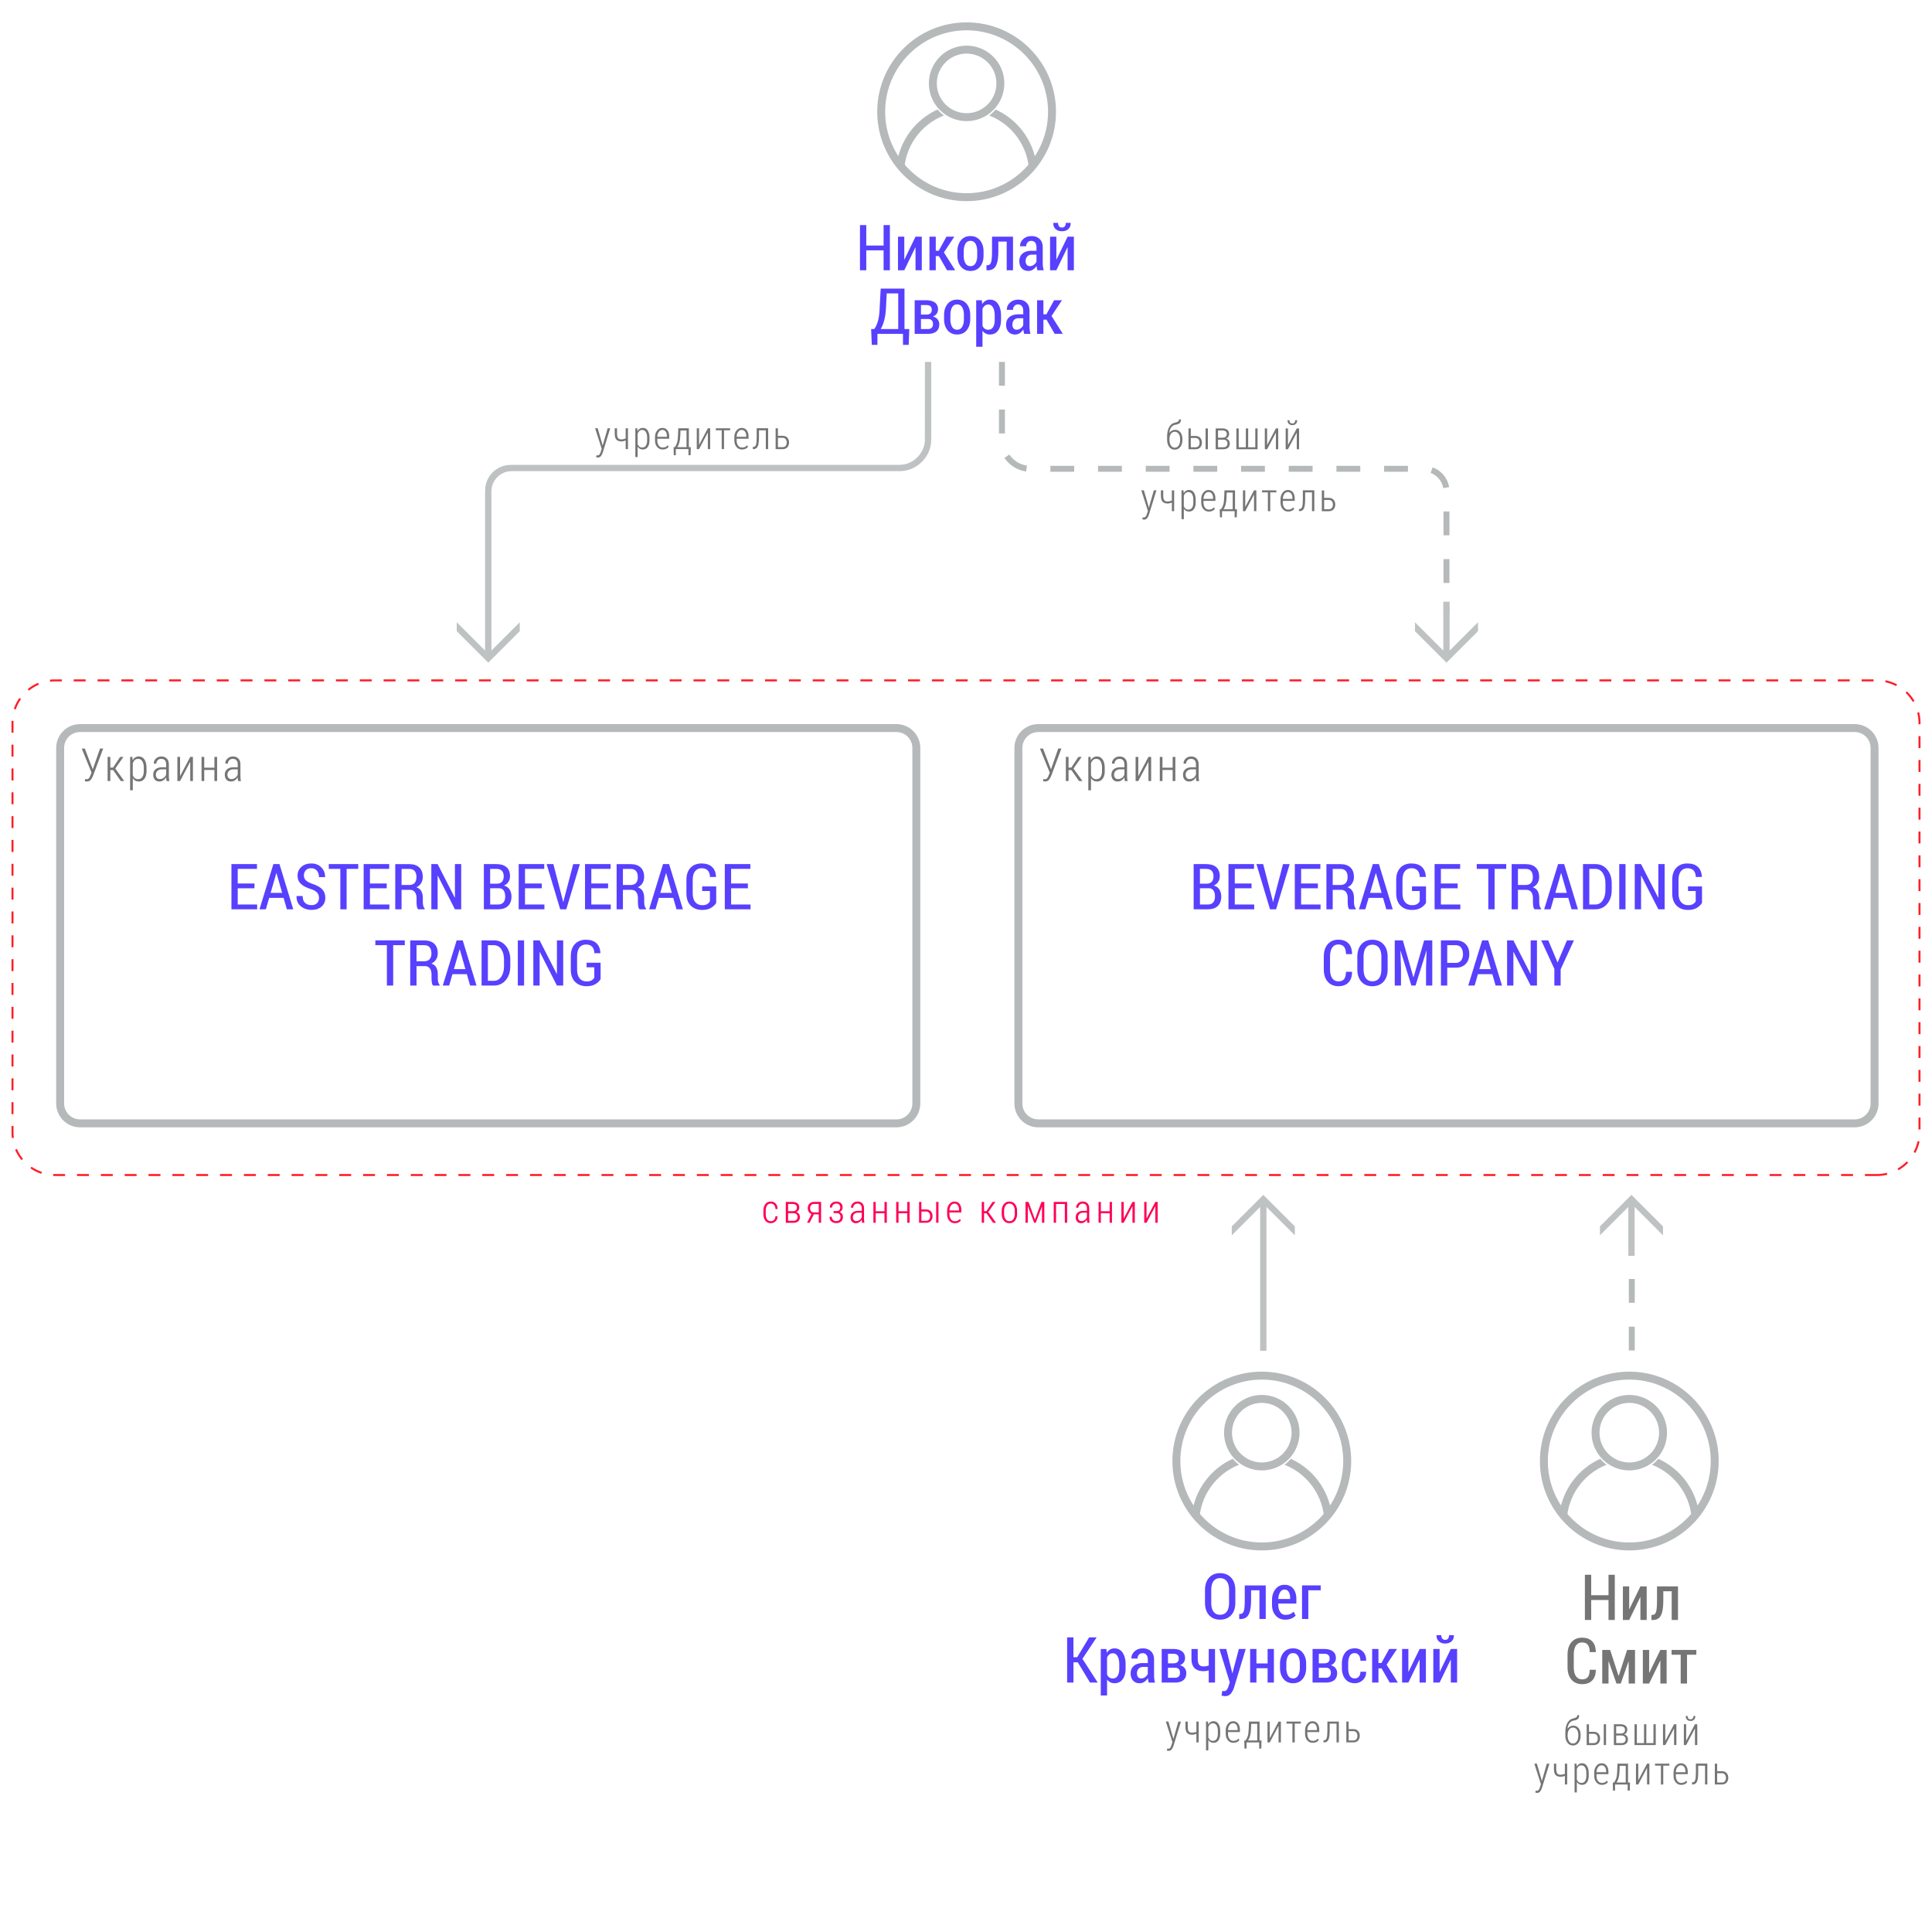 <svg width="972px" height="960px" id="Layer_1_copy_6" xmlns="http://www.w3.org/2000/svg" viewBox="0 0 972.17 960.57"><style>.st0{fill:#5840ff}.st1{fill:#b5b9ba}.st2{fill:#757575}.st3{fill:#bec2c3}.st4{fill:#ff1d25}.st5{fill:#f05}</style><path class="st0" d="M447.76 136.06h-3.16v-10.05h-8.72v10.05h-3.17v-22.75h3.17v10.3h8.72v-10.3h3.16v22.75zm12.91-16.91h3.16v16.91h-3.16v-11.47l-.09-.02-5.56 11.48h-3.17v-16.91h3.17v11.45l.09.02 5.56-11.46zm11.78 9.77h-1.58v7.14h-3.17v-16.91h3.17v7.08h1.5l3.89-7.08h3.95l-5.25 7.92 5.69 8.98h-4.12l-4.08-7.13zm9.31-2.38c0-2.24.59-4.08 1.76-5.53 1.17-1.45 2.78-2.17 4.82-2.17 2.03 0 3.63.72 4.81 2.16 1.18 1.44 1.77 3.29 1.77 5.54v2.16c0 2.26-.59 4.11-1.76 5.54-1.17 1.43-2.77 2.15-4.8 2.15-2.05 0-3.66-.72-4.84-2.15-1.17-1.43-1.76-3.28-1.76-5.54v-2.16zm3.17 2.14c0 1.54.28 2.81.84 3.81.56.99 1.42 1.49 2.58 1.49 1.12 0 1.97-.5 2.54-1.49.57-.99.85-2.26.85-3.81v-2.16c0-1.52-.28-2.79-.85-3.78-.57-1-1.42-1.5-2.55-1.5-1.15 0-2 .5-2.56 1.49s-.84 2.26-.84 3.79v2.16zm24.82-9.53v16.91h-3.17V121.6h-4.22v4.88c0 3.32-.4 5.75-1.2 7.28s-2.16 2.3-4.1 2.3h-.67v-2.53l.48-.02c.91 0 1.52-.5 1.84-1.52.32-1.01.48-2.85.48-5.52v-7.33h10.56zm12.29 16.91c-.12-.39-.21-.76-.28-1.13a8.36 8.36 0 0 1-.14-1.12c-.47.76-1.06 1.38-1.77 1.86-.71.48-1.5.72-2.36.72-1.43 0-2.54-.45-3.35-1.35-.81-.9-1.21-2.11-1.21-3.62 0-1.61.55-2.88 1.65-3.8 1.1-.92 2.64-1.38 4.63-1.38h2.36v-1.72c0-1.02-.23-1.82-.69-2.4-.46-.57-1.11-.86-1.95-.86-.76 0-1.37.26-1.84.78-.46.52-.7 1.16-.7 1.94l-3.02-.02-.05-.09c-.05-1.31.47-2.47 1.56-3.49s2.5-1.53 4.23-1.53c1.67 0 3.02.49 4.05 1.48 1.04.98 1.55 2.39 1.55 4.21v7.84c0 .66.04 1.29.12 1.9s.21 1.21.38 1.79h-3.17zm-3.83-2.08c.74 0 1.41-.22 2.02-.66s1.05-.99 1.34-1.65v-3.47h-2.41c-.97 0-1.72.31-2.26.93-.54.62-.8 1.39-.8 2.29 0 .76.18 1.38.55 1.85.37.47.89.71 1.56.71zm19.02-14.83h3.16v16.91h-3.16v-11.47l-.09-.02-5.56 11.48h-3.17v-16.91h3.17v11.45l.09.02 5.56-11.46zm1.5-6.95l.03.09c.04 1.23-.34 2.22-1.13 2.98-.8.76-1.87 1.14-3.23 1.14-1.37 0-2.45-.38-3.24-1.14-.8-.76-1.17-1.75-1.12-2.98l.03-.09h2.36c0 .69.16 1.25.48 1.69.32.44.81.66 1.49.66.65 0 1.13-.22 1.45-.66.32-.44.48-1 .48-1.69h2.4zm-81.49 61.4h-2.88v-5.55H441.5v5.56h-2.84l-.33-7.97h1.53c.67-.74 1.28-2.02 1.84-3.85s.88-4.38.96-7.66l.48-8.83h11.98v20.34h2.41l-.29 7.96zm-11.39-19.49c-.09 2.63-.38 4.91-.87 6.84-.48 1.93-1.1 3.5-1.85 4.7h8.84v-17.94h-5.8l-.32 6.4zm14.4 13.95v-16.91h5.78c1.88 0 3.34.39 4.39 1.16 1.05.77 1.58 1.93 1.58 3.45 0 .81-.23 1.53-.68 2.17-.45.63-1.1 1.11-1.93 1.42 1.04.24 1.84.72 2.4 1.43.56.71.84 1.55.84 2.5 0 1.58-.5 2.77-1.48 3.57-.99.8-2.39 1.21-4.2 1.21h-6.7zm3.16-9.69h2.83c.86-.01 1.52-.22 1.95-.62.44-.4.66-.99.66-1.76 0-.82-.23-1.43-.7-1.84-.47-.4-1.17-.6-2.11-.6h-2.62v4.82zm0 2.23v5.05h3.53c.83 0 1.46-.22 1.89-.65.43-.43.64-1.06.64-1.89 0-.79-.21-1.4-.63-1.85s-1.05-.66-1.9-.66h-3.53zm11.64-2.06c0-2.24.59-4.08 1.76-5.53 1.17-1.45 2.78-2.17 4.82-2.17 2.03 0 3.63.72 4.81 2.16 1.18 1.44 1.77 3.29 1.77 5.54v2.16c0 2.26-.59 4.11-1.76 5.54-1.17 1.43-2.77 2.15-4.8 2.15-2.05 0-3.66-.72-4.84-2.15-1.17-1.43-1.76-3.28-1.76-5.54v-2.16zm3.17 2.14c0 1.54.28 2.81.84 3.81.56.99 1.42 1.49 2.58 1.49 1.12 0 1.97-.5 2.54-1.49.57-.99.85-2.26.85-3.81v-2.16c0-1.52-.28-2.79-.85-3.78-.57-1-1.42-1.5-2.55-1.5-1.15 0-2 .5-2.56 1.49s-.84 2.26-.84 3.79v2.16zm25.5.33c0 2.23-.49 4.02-1.47 5.36-.98 1.34-2.34 2.02-4.08 2.02-.82 0-1.55-.16-2.17-.48s-1.16-.8-1.61-1.42v8.08h-3.17v-23.41h2.83l.2 1.94c.45-.72.99-1.27 1.64-1.66.65-.39 1.4-.59 2.25-.59 1.76 0 3.13.74 4.11 2.22.98 1.48 1.47 3.44 1.47 5.88v2.06zm-3.17-2.08c0-1.66-.27-3.01-.82-4.05s-1.36-1.57-2.45-1.57c-.68 0-1.26.19-1.73.58-.48.39-.87.91-1.16 1.58v8.55c.28.64.66 1.12 1.14 1.46.48.34 1.07.51 1.77.51 1.09 0 1.91-.46 2.45-1.37.54-.91.8-2.11.8-3.6v-2.09zm14.83 9.13c-.12-.39-.21-.76-.28-1.13a8.36 8.36 0 0 1-.14-1.12c-.47.76-1.06 1.38-1.77 1.86-.71.48-1.5.72-2.36.72-1.43 0-2.54-.45-3.35-1.35-.81-.9-1.21-2.11-1.21-3.62 0-1.61.55-2.88 1.65-3.8 1.1-.92 2.64-1.38 4.63-1.38h2.36v-1.72c0-1.02-.23-1.82-.69-2.4-.46-.57-1.11-.86-1.95-.86-.76 0-1.37.26-1.84.78-.46.52-.7 1.16-.7 1.94l-3.02-.02-.05-.09c-.05-1.31.47-2.47 1.56-3.49s2.5-1.53 4.23-1.53c1.67 0 3.02.49 4.05 1.48 1.04.98 1.55 2.39 1.55 4.21v7.84c0 .66.04 1.29.12 1.9s.21 1.21.38 1.79h-3.17zm-3.83-2.08c.74 0 1.41-.22 2.02-.66s1.05-.99 1.34-1.65v-3.47h-2.41c-.97 0-1.72.31-2.26.93-.54.62-.8 1.39-.8 2.29 0 .76.18 1.38.55 1.85.36.47.88.71 1.56.71zm15.08-5.06h-1.58v7.14h-3.17v-16.91h3.17v7.08h1.5l3.89-7.08h3.95l-5.25 7.92 5.69 8.98h-4.12l-4.08-7.13z"/><path class="st1" d="M634.99 694.51c22.61 0 41 18.39 41 41s-18.39 41-41 41-41-18.39-41-41 18.39-41 41-41m0-4c-24.85 0-45 20.15-45 45s20.15 45 45 45 45-20.15 45-45-20.15-45-45-45z"/><path class="st1" d="M634.99 706.23c8.27 0 15 6.73 15 15s-6.73 15-15 15-15-6.73-15-15 6.73-15 15-15m0-4c-10.49 0-19 8.51-19 19s8.51 19 19 19 19-8.51 19-19-8.51-19-19-19z"/><path class="st1" d="M649.6 734.38c-.94 1.12-2.01 2.13-3.18 3.01 11.66 4.56 19.96 15.87 20.06 29.1 1.32-1.29 2.57-2.65 3.72-4.09-1.53-12.52-9.55-23.02-20.6-28.02zm-29.22 0c-10.98 4.96-18.96 15.35-20.58 27.73 1.15 1.45 2.38 2.84 3.7 4.14.2-13.13 8.46-24.34 20.05-28.87-1.16-.88-2.23-1.88-3.17-3zm-169.3-365.86c4.41 0 8 3.59 8 8v179c0 4.41-3.59 8-8 8h-411c-4.41 0-8-3.59-8-8v-179c0-4.41 3.59-8 8-8h411m0-4h-411c-6.6 0-12 5.4-12 12v179c0 6.6 5.4 12 12 12h411c6.6 0 12-5.4 12-12v-179c0-6.6-5.4-12-12-12z"/><path class="st0" d="M127.91 447.17h-8.44v8.17h9.78v2.41H116.3V435h12.86v2.41h-9.69v7.36h8.44v2.4zm14.64 4.83h-7.25l-1.66 5.75h-3.22l7-22.75h3.06l6.94 22.75h-3.22l-1.65-5.75zm-6.52-2.52h5.8l-2.84-9.94h-.09l-2.87 9.94zm24.35 2.54c0-1.07-.3-1.95-.91-2.64-.6-.69-1.66-1.29-3.17-1.81-2.17-.66-3.83-1.51-4.98-2.57-1.16-1.06-1.73-2.45-1.73-4.19 0-1.79.64-3.26 1.93-4.41 1.29-1.15 2.94-1.72 4.96-1.72 2.1 0 3.8.66 5.09 1.99s1.91 2.93 1.87 4.8l-.03.09h-3.05c0-1.33-.34-2.41-1.02-3.24-.68-.83-1.64-1.25-2.88-1.25-1.18 0-2.09.35-2.73 1.04-.64.69-.96 1.58-.96 2.65 0 .97.34 1.78 1.03 2.45.69.66 1.82 1.26 3.41 1.8 2.07.65 3.65 1.53 4.73 2.64 1.08 1.12 1.62 2.56 1.62 4.33 0 1.87-.64 3.35-1.92 4.44-1.28 1.1-2.96 1.64-5.05 1.64-2.03 0-3.8-.6-5.32-1.8s-2.25-2.9-2.2-5.09l.03-.09h3.05c0 1.56.41 2.71 1.23 3.46.82.75 1.89 1.12 3.21 1.12 1.19 0 2.12-.33 2.79-.99.66-.65 1-1.54 1-2.65zm19.75-14.61h-5.84v20.34h-3.17v-20.34h-5.81V435h14.83v2.41zm14.34 9.76h-8.44v8.17h9.78v2.41h-12.95V435h12.86v2.41h-9.69v7.36h8.44v2.4zm7.47.77v9.81h-3.17v-22.73h7.08c2.16 0 3.82.56 5 1.67 1.18 1.11 1.77 2.71 1.77 4.79 0 1.19-.27 2.22-.82 3.11s-1.34 1.58-2.37 2.08c1.13.39 1.96 1.04 2.46 1.96.5.92.76 2.06.76 3.42v1.99c0 .7.07 1.35.21 1.95s.38 1.07.73 1.42v.36h-3.27c-.35-.34-.58-.86-.68-1.56-.1-.69-.15-1.43-.15-2.2v-1.92c0-1.27-.29-2.28-.87-3.02-.58-.74-1.37-1.11-2.38-1.11h-4.3zm0-2.41h3.75c1.28 0 2.23-.35 2.84-1.04.61-.69.91-1.68.91-2.95 0-1.3-.3-2.32-.89-3.04-.59-.72-1.5-1.08-2.7-1.08h-3.91v8.11zm30.03 12.22h-3.16l-8.62-16.92-.09.03v16.89h-3.17V435h3.17l8.62 16.87.09-.03V435h3.16v22.75zm11.41 0V435h6.34c2.15 0 3.82.51 5.02 1.53 1.2 1.02 1.8 2.55 1.8 4.59 0 1.08-.27 2.04-.82 2.87-.55.83-1.3 1.44-2.27 1.82 1.23.27 2.17.91 2.84 1.93.66 1.02.99 2.21.99 3.57 0 2.09-.59 3.69-1.77 4.79-1.18 1.1-2.82 1.65-4.9 1.65h-7.23zm3.17-12.89h3.48c1.04 0 1.86-.32 2.45-.95s.89-1.55.89-2.74c0-1.25-.31-2.2-.93-2.82-.62-.63-1.53-.94-2.73-.94h-3.17v7.45zm0 2.28v8.2h4.06c1.12 0 1.99-.35 2.6-1.04.61-.69.91-1.68.91-2.98 0-1.28-.26-2.3-.78-3.05s-1.32-1.13-2.41-1.13h-4.38zm25.97.03h-8.44v8.17h9.78v2.41h-12.95V435h12.86v2.41h-9.69v7.36h8.44v2.4zm10.46 5.55l.31 1.33h.09l.33-1.31 4.64-17.73h3.36l-6.84 22.75h-3.06L274.98 435h3.38l4.62 17.72zm22.93-5.55h-8.44v8.17h9.78v2.41H294.3V435h12.86v2.41h-9.69v7.36h8.44v2.4zm7.47.77v9.81h-3.17v-22.73h7.08c2.16 0 3.82.56 5 1.67 1.18 1.11 1.77 2.71 1.77 4.79 0 1.19-.27 2.22-.82 3.11s-1.34 1.58-2.37 2.08c1.13.39 1.96 1.04 2.46 1.96.5.92.76 2.06.76 3.42v1.99c0 .7.07 1.35.21 1.95s.38 1.07.73 1.42v.36h-3.27c-.35-.34-.58-.86-.68-1.56-.1-.69-.15-1.43-.15-2.2v-1.92c0-1.27-.29-2.28-.87-3.02-.58-.74-1.37-1.11-2.38-1.11h-4.3zm0-2.41h3.75c1.28 0 2.23-.35 2.84-1.04.61-.69.91-1.68.91-2.95 0-1.3-.3-2.32-.89-3.04-.59-.72-1.5-1.08-2.7-1.08h-3.91v8.11zM338.7 452h-7.25l-1.66 5.75h-3.22l7-22.75h3.06l6.94 22.75h-3.22L338.7 452zm-6.51-2.52h5.8l-2.84-9.94h-.09l-2.87 9.94zm28.14 5.04c-.52.92-1.37 1.74-2.54 2.47-1.17.73-2.67 1.09-4.49 1.09-2.39 0-4.31-.72-5.77-2.17s-2.19-3.51-2.19-6.19v-6.75c0-2.64.69-4.68 2.08-6.12 1.38-1.45 3.22-2.17 5.52-2.17 2.32 0 4.1.59 5.33 1.76 1.23 1.17 1.88 2.82 1.97 4.93l-.03.09h-3c-.05-1.43-.42-2.51-1.12-3.26-.69-.74-1.73-1.12-3.1-1.12-1.39 0-2.48.5-3.28 1.5-.8 1-1.2 2.44-1.2 4.34v6.79c0 1.94.43 3.42 1.29 4.44.86 1.02 2.03 1.53 3.51 1.53 1.08 0 1.92-.18 2.52-.55.6-.37 1.04-.84 1.34-1.41v-5.17h-3.89v-2.3h7.06v8.27zm15.95-7.35h-8.44v8.17h9.78v2.41h-12.95V435h12.86v2.41h-9.69v7.36h8.44v2.4zm-172.71 28.64h-5.84v20.34h-3.17v-20.34h-5.81v-2.41h14.83v2.41zm5.91 10.53v9.81h-3.17v-22.73h7.08c2.16 0 3.82.56 5 1.67 1.18 1.11 1.77 2.71 1.77 4.79 0 1.19-.27 2.22-.82 3.11s-1.34 1.58-2.37 2.08c1.13.39 1.96 1.04 2.46 1.96.5.92.76 2.06.76 3.42v1.99c0 .7.07 1.35.21 1.95s.38 1.07.73 1.42v.36h-3.27c-.35-.34-.58-.86-.68-1.56-.1-.69-.15-1.43-.15-2.2v-1.92c0-1.27-.29-2.28-.87-3.02-.58-.74-1.37-1.11-2.38-1.11h-4.3zm0-2.41h3.75c1.28 0 2.23-.35 2.84-1.04s.91-1.68.91-2.95c0-1.3-.3-2.32-.89-3.04-.59-.72-1.5-1.08-2.7-1.08h-3.91v8.11zm25.33 6.47h-7.25l-1.66 5.75h-3.22l7-22.75h3.06l6.94 22.75h-3.22l-1.65-5.75zm-6.52-2.52h5.8l-2.84-9.94h-.09l-2.87 9.94zm13.94 8.27V473.4h6.25c2.42 0 4.39.91 5.91 2.73 1.53 1.82 2.29 4.17 2.29 7.03v3.23c0 2.88-.76 5.22-2.29 7.03-1.53 1.81-3.5 2.72-5.91 2.72h-6.25zm3.17-20.34v17.94h2.97c1.59 0 2.85-.68 3.77-2.05.92-1.37 1.38-3.14 1.38-5.31v-3.27c0-2.15-.46-3.91-1.38-5.27-.92-1.36-2.18-2.04-3.77-2.04h-2.97zm18.23 20.34h-3.16V473.4h3.16v22.75zm19.69 0h-3.16l-8.62-16.92-.09.03v16.89h-3.17V473.4h3.17l8.62 16.88.09-.03V473.4h3.16v22.75zm18.81-3.23c-.52.92-1.37 1.74-2.54 2.47s-2.67 1.09-4.49 1.09c-2.39 0-4.31-.72-5.77-2.17s-2.19-3.51-2.19-6.19v-6.75c0-2.64.69-4.68 2.08-6.12 1.38-1.45 3.22-2.17 5.52-2.17 2.32 0 4.1.59 5.33 1.76 1.23 1.17 1.88 2.82 1.97 4.93l-.03.09h-3c-.05-1.43-.42-2.51-1.12-3.26-.69-.75-1.73-1.12-3.1-1.12-1.39 0-2.48.5-3.28 1.5-.8 1-1.2 2.44-1.2 4.34v6.79c0 1.94.43 3.42 1.29 4.44.86 1.02 2.03 1.53 3.51 1.53 1.08 0 1.92-.18 2.52-.55.6-.37 1.04-.84 1.34-1.41v-5.17h-3.89v-2.3h7.06v8.27z"/><g><path class="st2" d="M45.88 385.71l.58 1.49h.07l3.63-10.38h1.57l-5.04 13.57c-.38.95-.79 1.69-1.24 2.22-.44.53-1.12.8-2.02.8-.15 0-.32-.01-.52-.04-.19-.03-.32-.05-.38-.08l.07-1.09c.07.02.19.04.37.05.18.01.33.02.47.02.5 0 .89-.18 1.17-.55.28-.37.55-.9.81-1.61l.46-1.17-4.94-12.11h1.54l3.4 8.88zm10.87 1.94h-1.43v5.54h-1.35v-12.15h1.35v5.38h1.39l3.56-5.38h1.67l-4.13 5.85 4.54 6.3h-1.74l-3.86-5.54zm16.82.52c0 1.59-.34 2.87-1.03 3.82-.69.95-1.63 1.43-2.84 1.43-.68 0-1.28-.14-1.79-.43-.51-.28-.93-.7-1.27-1.24v6.1H65.3v-16.82h1.13l.15 1.67c.34-.61.76-1.07 1.28-1.4.52-.33 1.12-.49 1.81-.49 1.22 0 2.17.52 2.86 1.56s1.03 2.42 1.03 4.15v1.65zm-1.37-1.65c0-1.33-.24-2.41-.73-3.25s-1.2-1.25-2.15-1.25c-.67 0-1.22.2-1.66.6-.44.4-.78.92-1.02 1.55v6.13c.25.62.59 1.1 1.03 1.45.44.35.99.52 1.65.52.94 0 1.66-.37 2.14-1.12.48-.75.72-1.73.72-2.96v-1.67zm11.45 6.66c-.07-.42-.12-.76-.15-1.03s-.05-.54-.05-.82c-.37.61-.84 1.11-1.43 1.5-.59.39-1.24.59-1.96.59-1 0-1.78-.31-2.32-.94s-.82-1.47-.82-2.53c0-1.13.4-2.03 1.19-2.7s1.87-1 3.22-1h2.12v-1.49c0-.86-.22-1.53-.65-2.02-.43-.49-1.04-.73-1.82-.73-.73 0-1.32.23-1.79.7-.47.46-.7 1.03-.7 1.71l-1.26-.01-.02-.07c-.04-.91.31-1.73 1.04-2.44s1.66-1.07 2.8-1.07c1.12 0 2.03.34 2.72 1.03.69.69 1.03 1.66 1.03 2.94v5.96c0 .43.02.85.06 1.26s.1.8.2 1.19h-1.41zm-3.43-.97c.75 0 1.41-.21 1.99-.65.58-.43.99-.98 1.23-1.65v-2.63h-2.16c-.92 0-1.66.26-2.21.78s-.83 1.16-.83 1.93c0 .65.17 1.18.52 1.59.36.42.84.63 1.46.63zm15.34-11.18h1.36v12.15h-1.36v-9.55l-.07-.01-5.05 9.56h-1.35v-12.15h1.35v9.56l.07.01 5.05-9.57zm13.53 12.15h-1.36v-5.57h-5.12v5.57h-1.35v-12.15h1.35v5.44h5.12v-5.44h1.36v12.15zm10.59 0c-.07-.42-.12-.76-.15-1.03s-.05-.54-.05-.82c-.37.61-.84 1.11-1.43 1.5-.59.39-1.24.59-1.96.59-1 0-1.78-.31-2.32-.94s-.82-1.47-.82-2.53c0-1.13.4-2.03 1.19-2.7s1.87-1 3.22-1h2.12v-1.49c0-.86-.22-1.53-.65-2.02-.43-.49-1.04-.73-1.82-.73-.73 0-1.32.23-1.79.7-.47.46-.7 1.03-.7 1.71l-1.26-.01-.02-.07c-.04-.91.31-1.73 1.04-2.44s1.66-1.07 2.8-1.07c1.12 0 2.03.34 2.72 1.03.69.69 1.03 1.66 1.03 2.94v5.96c0 .43.02.85.06 1.26s.1.8.2 1.19h-1.41zm-3.43-.97c.75 0 1.41-.21 1.99-.65.58-.43.99-.98 1.23-1.65v-2.63h-2.16c-.92 0-1.66.26-2.21.78s-.83 1.16-.83 1.93c0 .65.17 1.18.52 1.59.36.42.84.63 1.46.63z"/></g><path class="st3" d="M245.58 333.6l-15.87-15.87v-4.49l14.28 14.28V250c.02-1.52-.03-3.04.12-4.53.17-1.49.6-2.96 1.27-4.3a12.86 12.86 0 0 1 6.41-6.08c1.38-.61 2.87-.94 4.37-1.02 1.5-.09 3.02-.06 4.54-.06H449.53c1.73-.02 3.13.06 4.63-.12 5.98-.7 11.02-6.08 11.21-12.12l.04-39.58h3.17v37.32c0 .87.02 1.81-.05 2.71-.11 1.82-.53 3.61-1.24 5.29-.73 1.67-1.74 3.21-2.98 4.54-2.47 2.66-5.85 4.5-9.47 4.97-1.78.24-3.72.16-5.3.17H260.83c-2.46.05-5.03-.26-7.35.78-2.3.95-4.21 2.77-5.29 5.01-.54 1.12-.87 2.33-.98 3.57-.09 1.24-.02 2.48-.04 3.72v77.25l14.28-14.28v4.49l-15.87 15.87z"/><g><path class="st2" d="M812.69 815.52h-3.16v-10.05h-8.72v10.05h-3.17v-22.75h3.17v10.3h8.72v-10.3h3.16v22.75zm12.9-16.91h3.16v16.91h-3.16v-11.47l-.09-.02-5.56 11.48h-3.17V798.6h3.17v11.45l.09.02 5.56-11.46zm18.91 0v16.91h-3.17v-14.45h-4.22v4.88c0 3.32-.4 5.75-1.2 7.28s-2.16 2.3-4.1 2.3h-.67V813l.48-.02c.91 0 1.52-.5 1.84-1.52.32-1.01.48-2.85.48-5.52v-7.33h10.56zm-41.42 42l.05.09c-.01 2.27-.62 4.03-1.81 5.27-1.2 1.25-2.89 1.87-5.08 1.87-2.23 0-4.01-.75-5.34-2.25s-2-3.59-2-6.28V833c0-2.69.66-4.79 1.98-6.3 1.32-1.51 3.08-2.27 5.27-2.27 2.23 0 3.94.61 5.14 1.83 1.2 1.22 1.81 3 1.84 5.34l-.05.09h-3c-.03-1.67-.36-2.89-.98-3.68s-1.61-1.18-2.95-1.18c-1.3 0-2.31.53-3.03 1.58s-1.08 2.56-1.08 4.51v6.37c0 1.98.37 3.5 1.1 4.55s1.77 1.58 3.1 1.58c1.31 0 2.27-.38 2.88-1.15s.92-1.99.95-3.68h3.01zm11.49 3.03h.09l4.23-13.03h3.97v16.91h-3.19v-11.03l-.09-.02-3.89 11.05h-2.16l-3.91-11.16-.09.02v11.14h-3.16v-16.91h3.98l4.22 13.03zm21.06-13.03h3.16v16.91h-3.16v-11.47l-.09-.02-5.56 11.48h-3.17V830.6h3.17v11.45l.09.02 5.56-11.46zm18.11 2.41h-4.69v14.5h-3.19v-14.5h-4.59v-2.41h12.47v2.41z"/></g><g><path class="st1" d="M819.99 694.51c22.61 0 41 18.39 41 41s-18.39 41-41 41-41-18.39-41-41 18.39-41 41-41m0-4c-24.85 0-45 20.15-45 45s20.15 45 45 45 45-20.15 45-45-20.15-45-45-45z"/><path class="st1" d="M819.99 706.23c8.27 0 15 6.73 15 15s-6.73 15-15 15-15-6.73-15-15 6.73-15 15-15m0-4c-10.49 0-19 8.51-19 19s8.51 19 19 19 19-8.51 19-19-8.51-19-19-19z"/><path class="st1" d="M834.6 734.38c-.94 1.12-2.01 2.13-3.18 3.01 11.66 4.56 19.96 15.87 20.06 29.1 1.32-1.29 2.57-2.65 3.72-4.09-1.53-12.52-9.55-23.02-20.6-28.02zm-29.22 0c-10.98 4.96-18.96 15.35-20.58 27.73 1.15 1.45 2.38 2.84 3.7 4.14.2-13.13 8.46-24.34 20.05-28.87-1.16-.88-2.23-1.88-3.17-3z"/></g><g><path class="st0" d="M621.67 806.79c0 2.7-.7 4.8-2.09 6.3-1.4 1.5-3.27 2.26-5.61 2.26-2.31 0-4.15-.75-5.52-2.26-1.37-1.5-2.05-3.61-2.05-6.3v-6.25c0-2.69.68-4.79 2.05-6.31 1.37-1.52 3.21-2.28 5.51-2.28 2.33 0 4.2.76 5.6 2.28 1.4 1.52 2.1 3.62 2.1 6.31v6.25zm-3.16-6.29c0-1.98-.4-3.48-1.19-4.51-.79-1.03-1.91-1.54-3.36-1.54-1.43 0-2.52.51-3.28 1.54-.76 1.03-1.14 2.53-1.14 4.51v6.3c0 2 .38 3.52 1.15 4.55s1.86 1.55 3.27 1.55c1.46 0 2.58-.51 3.37-1.54s1.18-2.54 1.18-4.55v-6.31zm18.47-2.38v16.91h-3.17v-14.45h-4.22v4.88c0 3.32-.4 5.75-1.2 7.28s-2.16 2.3-4.1 2.3h-.67v-2.53l.48-.02c.91 0 1.52-.5 1.84-1.52.32-1.01.48-2.85.48-5.52v-7.33h10.56zm9.8 17.24c-2.01 0-3.62-.7-4.83-2.09-1.21-1.4-1.81-3.18-1.81-5.36v-2.47c0-2.21.59-4.03 1.77-5.47 1.18-1.44 2.68-2.16 4.51-2.16 1.92 0 3.39.65 4.42 1.96 1.03 1.31 1.55 3.07 1.55 5.27v2.19h-9.09v.67c0 1.46.32 2.66.96 3.62s1.55 1.43 2.73 1.43c.88 0 1.62-.14 2.25-.41s1.22-.68 1.78-1.21l1 1.97c-.53.6-1.24 1.1-2.14 1.48-.9.38-1.94.58-3.1.58zm-.36-15.15c-.92 0-1.65.45-2.2 1.34-.55.9-.86 2.03-.92 3.41h5.95v-.64c0-1.21-.24-2.19-.72-2.96-.48-.76-1.18-1.15-2.11-1.15zm18.23.36h-6.25v14.45h-3.16v-16.91h9.41v2.46zm-122.3 36.25h-2.17v10.2H537v-22.75h3.17v10h1.89l6.02-10h3.78l-7.16 10.8 7.7 11.95h-3.88l-6.17-10.2zm24.08 3.16c0 2.23-.49 4.02-1.47 5.36-.98 1.34-2.34 2.02-4.08 2.02-.82 0-1.55-.16-2.17-.48-.62-.32-1.16-.8-1.61-1.42v8.08h-3.17v-23.41h2.83l.2 1.94c.45-.72.99-1.27 1.64-1.66.65-.39 1.4-.59 2.25-.59 1.76 0 3.13.74 4.11 2.22.98 1.48 1.47 3.44 1.47 5.88v2.06zm-3.18-2.08c0-1.66-.27-3.01-.82-4.05s-1.36-1.57-2.45-1.57c-.68 0-1.26.19-1.73.58-.48.39-.87.91-1.16 1.58v8.55c.28.64.66 1.12 1.14 1.46.48.34 1.07.51 1.77.51 1.09 0 1.91-.46 2.45-1.37.54-.91.8-2.11.8-3.6v-2.09zm14.83 9.13c-.12-.39-.21-.76-.28-1.13a8.36 8.36 0 0 1-.14-1.12c-.47.76-1.06 1.38-1.77 1.86-.71.48-1.5.72-2.36.72-1.43 0-2.54-.45-3.35-1.35-.81-.9-1.21-2.11-1.21-3.62 0-1.61.55-2.88 1.65-3.8 1.1-.92 2.64-1.38 4.63-1.38h2.36v-1.72c0-1.02-.23-1.82-.69-2.4-.46-.57-1.11-.86-1.95-.86-.76 0-1.37.26-1.84.78-.46.52-.7 1.16-.7 1.94l-3.02-.02-.05-.09c-.05-1.31.47-2.47 1.56-3.49s2.5-1.53 4.23-1.53c1.67 0 3.02.49 4.05 1.48 1.04.98 1.55 2.39 1.55 4.21v7.84c0 .66.04 1.29.12 1.9s.21 1.21.38 1.79h-3.17zm-3.83-2.08c.74 0 1.41-.22 2.02-.66.61-.44 1.05-.99 1.34-1.65v-3.47h-2.41c-.97 0-1.72.31-2.26.93-.54.62-.8 1.38-.8 2.29 0 .76.18 1.38.55 1.85.37.47.89.71 1.56.71zm10.35 2.08v-16.91h5.78c1.88 0 3.34.39 4.39 1.16 1.05.77 1.58 1.93 1.58 3.45 0 .81-.23 1.53-.68 2.17-.45.63-1.1 1.11-1.93 1.42 1.04.24 1.84.72 2.4 1.43.56.71.84 1.55.84 2.5 0 1.58-.5 2.77-1.48 3.57-.99.8-2.39 1.21-4.2 1.21h-6.7zm3.15-9.69h2.83c.86-.01 1.52-.22 1.95-.62s.66-.99.66-1.76c0-.82-.23-1.43-.7-1.84s-1.17-.6-2.11-.6h-2.62v4.82zm0 2.23v5.05h3.53c.83 0 1.46-.22 1.89-.65.43-.43.64-1.06.64-1.89 0-.79-.21-1.4-.63-1.85s-1.05-.66-1.9-.66h-3.53zm23.68 7.46h-3.16v-6.14c-.44.14-.88.24-1.32.3-.44.07-.87.1-1.29.1-1.96 0-3.46-.51-4.51-1.54-1.05-1.03-1.57-2.65-1.57-4.85v-4.77h3.16v4.78c0 1.46.23 2.49.7 3.09.46.6 1.21.9 2.23.9.45 0 .88-.04 1.31-.12.43-.08.86-.19 1.3-.34v-8.31h3.16v16.9zm8.45-5.83l.23 1.11h.09l3.25-12.19h3.45l-5.92 19.53c-.4 1.17-.93 2.16-1.61 2.98-.68.82-1.65 1.23-2.92 1.23-.26 0-.54-.03-.84-.09-.3-.06-.59-.12-.88-.2l.34-2.34c.11.02.27.04.47.06.2.02.35.03.47.03.61 0 1.1-.26 1.46-.79.36-.53.64-1.15.84-1.87l.56-1.72-5.22-16.83h3.44l2.79 11.09zm21.2 5.83h-3.17v-7.22h-5.62v7.22h-3.17v-16.91h3.17v7.28h5.62v-7.28h3.17v16.91zm3.08-9.52c0-2.24.59-4.08 1.76-5.53s2.78-2.17 4.82-2.17c2.03 0 3.63.72 4.81 2.16 1.18 1.44 1.77 3.29 1.77 5.54v2.16c0 2.26-.59 4.11-1.76 5.54s-2.77 2.15-4.8 2.15c-2.05 0-3.66-.72-4.84-2.15s-1.76-3.28-1.76-5.54v-2.16zm3.17 2.14c0 1.54.28 2.81.84 3.81s1.42 1.49 2.58 1.49c1.12 0 1.97-.5 2.54-1.49.57-.99.85-2.26.85-3.81v-2.16c0-1.52-.28-2.79-.85-3.78-.57-1-1.42-1.5-2.55-1.5-1.15 0-2 .5-2.56 1.49s-.84 2.25-.84 3.79v2.16zm13.21 7.38v-16.91h5.78c1.88 0 3.34.39 4.39 1.16 1.05.77 1.58 1.93 1.58 3.45 0 .81-.23 1.53-.68 2.17-.45.63-1.1 1.11-1.93 1.42 1.04.24 1.84.72 2.4 1.43.56.71.84 1.55.84 2.5 0 1.58-.5 2.77-1.48 3.57-.99.8-2.39 1.21-4.2 1.21h-6.7zm3.15-9.69h2.83c.86-.01 1.52-.22 1.95-.62s.66-.99.66-1.76c0-.82-.23-1.43-.7-1.84s-1.17-.6-2.11-.6h-2.62v4.82zm0 2.23v5.05h3.53c.83 0 1.46-.22 1.89-.65.43-.43.64-1.06.64-1.89 0-.79-.21-1.4-.63-1.85s-1.05-.66-1.9-.66h-3.53zm18.14 5.38c.79 0 1.46-.3 2-.91.54-.61.81-1.42.81-2.45h2.84l.03.09c.04 1.59-.5 2.94-1.62 4.03-1.12 1.09-2.48 1.64-4.07 1.64-2.1 0-3.72-.71-4.84-2.14-1.12-1.43-1.68-3.25-1.68-5.45v-2.33c0-2.21.56-4.03 1.68-5.47 1.12-1.44 2.73-2.16 4.82-2.16 1.71 0 3.1.57 4.16 1.71 1.07 1.14 1.59 2.62 1.55 4.43l-.05.09h-2.84c0-1.13-.26-2.06-.77-2.76s-1.2-1.06-2.05-1.06c-1.21 0-2.07.49-2.57 1.47-.51.98-.76 2.22-.76 3.73v2.33c0 1.52.25 2.77.76 3.74.52.98 1.38 1.47 2.6 1.47zm13.46-5.06h-1.58v7.14h-3.17v-16.91h3.17v7.08h1.5l3.89-7.08h3.95l-5.25 7.92 5.69 8.98h-4.12l-4.08-7.13zm19.14-9.77h3.16v16.91h-3.16v-11.47l-.09-.02-5.56 11.48h-3.17v-16.91h3.17v11.45l.09.02 5.56-11.46zm15.72 0h3.16v16.91h-3.16v-11.47l-.09-.02-5.56 11.48h-3.17v-16.91h3.17v11.45l.09.02 5.56-11.46zm1.5-6.95l.03.09c.04 1.23-.34 2.22-1.13 2.98s-1.87 1.14-3.23 1.14c-1.37 0-2.45-.38-3.24-1.14s-1.17-1.75-1.12-2.98l.03-.09h2.36c0 .69.16 1.25.48 1.69.32.44.81.66 1.49.66.65 0 1.13-.22 1.45-.66.32-.44.48-1 .48-1.69h2.4z"/></g><g><path class="st1" d="M486.39 15.26c22.61 0 41 18.39 41 41s-18.39 41-41 41-41-18.39-41-41 18.39-41 41-41m0-4c-24.85 0-45 20.15-45 45s20.15 45 45 45 45-20.15 45-45-20.15-45-45-45z"/><path class="st1" d="M486.39 26.98c8.27 0 15 6.73 15 15s-6.73 15-15 15-15-6.73-15-15 6.73-15 15-15m0-4c-10.49 0-19 8.51-19 19s8.51 19 19 19 19-8.51 19-19-8.51-19-19-19z"/><path class="st1" d="M500.99 55.13c-.94 1.12-2.01 2.13-3.18 3.01 11.66 4.56 19.96 15.87 20.06 29.1 1.32-1.29 2.57-2.65 3.72-4.09-1.52-12.52-9.54-23.02-20.6-28.02zm-29.21 0c-10.98 4.96-18.96 15.35-20.58 27.73 1.15 1.45 2.38 2.84 3.7 4.14.2-13.13 8.46-24.34 20.05-28.87-1.16-.88-2.23-1.88-3.17-3z"/></g><path class="st1" d="M933.46 368.52c4.41 0 8 3.59 8 8v179c0 4.41-3.59 8-8 8h-411c-4.41 0-8-3.59-8-8v-179c0-4.41 3.59-8 8-8h411m0-4h-411c-6.6 0-12 5.4-12 12v179c0 6.6 5.4 12 12 12h411c6.6 0 12-5.4 12-12v-179c0-6.6-5.4-12-12-12z"/><g><path class="st0" d="M600.69 457.75V435h6.34c2.15 0 3.82.51 5.02 1.53 1.2 1.02 1.8 2.55 1.8 4.59 0 1.08-.27 2.04-.82 2.87s-1.3 1.44-2.27 1.82c1.23.27 2.17.91 2.84 1.93.66 1.02.99 2.21.99 3.57 0 2.09-.59 3.69-1.77 4.79-1.18 1.1-2.82 1.65-4.9 1.65h-7.23zm3.17-12.89h3.48c1.04 0 1.86-.32 2.45-.95s.89-1.55.89-2.74c0-1.25-.31-2.2-.93-2.82-.62-.63-1.53-.94-2.73-.94h-3.17v7.45zm0 2.28v8.2h4.06c1.12 0 1.99-.35 2.6-1.04.61-.69.91-1.68.91-2.98 0-1.28-.26-2.3-.78-3.05s-1.32-1.13-2.41-1.13h-4.38zm25.97.03h-8.44v8.17h9.78v2.41h-12.95V435h12.86v2.41h-9.69v7.36h8.44v2.4zm10.47 5.55l.31 1.33h.09l.33-1.31 4.64-17.73h3.36l-6.84 22.75h-3.06L632.3 435h3.38l4.62 17.72zm22.92-5.55h-8.44v8.17h9.78v2.41h-12.95V435h12.86v2.41h-9.69v7.36h8.44v2.4zm7.47.77v9.81h-3.17v-22.73h7.08c2.16 0 3.82.56 5 1.67s1.77 2.71 1.77 4.79c0 1.19-.27 2.22-.82 3.11s-1.34 1.58-2.37 2.08c1.14.39 1.96 1.04 2.46 1.96s.76 2.06.76 3.42v1.99c0 .7.07 1.35.21 1.95s.38 1.07.73 1.42v.36h-3.27c-.35-.34-.58-.86-.68-1.56-.1-.69-.15-1.43-.15-2.2v-1.92c0-1.27-.29-2.28-.87-3.02-.58-.74-1.37-1.11-2.38-1.11h-4.3zm0-2.41h3.75c1.28 0 2.23-.35 2.84-1.04.61-.69.91-1.68.91-2.95 0-1.3-.3-2.32-.89-3.04-.59-.72-1.5-1.08-2.7-1.08h-3.91v8.11zm25.33 6.47h-7.25l-1.66 5.75h-3.22l7-22.75h3.06l6.94 22.75h-3.22l-1.65-5.75zm-6.52-2.52h5.8l-2.84-9.94h-.09l-2.87 9.94zm28.14 5.04c-.52.92-1.37 1.74-2.54 2.47-1.17.73-2.67 1.09-4.49 1.09-2.39 0-4.31-.72-5.77-2.17s-2.19-3.51-2.19-6.19v-6.75c0-2.64.69-4.68 2.08-6.12 1.39-1.45 3.22-2.17 5.52-2.17 2.32 0 4.1.59 5.33 1.76s1.89 2.82 1.97 4.93l-.03.09h-3c-.05-1.43-.42-2.51-1.12-3.26-.69-.74-1.73-1.12-3.1-1.12-1.39 0-2.48.5-3.28 1.5-.8 1-1.2 2.44-1.2 4.34v6.79c0 1.94.43 3.42 1.29 4.44.86 1.02 2.03 1.53 3.51 1.53 1.08 0 1.92-.18 2.52-.55.6-.37 1.04-.84 1.34-1.41v-5.17h-3.89v-2.3h7.06v8.27zm15.95-7.35h-8.44v8.17h9.78v2.41h-12.95V435h12.86v2.41h-9.69v7.36h8.44v2.4zm24.44-9.76h-5.84v20.34h-3.17v-20.34h-5.81V435h14.83v2.41zm5.91 10.53v9.81h-3.17v-22.73h7.08c2.16 0 3.82.56 5 1.67 1.18 1.11 1.77 2.71 1.77 4.79 0 1.19-.27 2.22-.82 3.11s-1.34 1.58-2.37 2.08c1.13.39 1.96 1.04 2.46 1.96.5.92.76 2.06.76 3.42v1.99c0 .7.07 1.35.21 1.95s.38 1.07.73 1.42v.36h-3.27c-.35-.34-.58-.86-.68-1.56-.1-.69-.15-1.43-.15-2.2v-1.92c0-1.27-.29-2.28-.87-3.02-.58-.74-1.37-1.11-2.38-1.11h-4.3zm0-2.41h3.75c1.28 0 2.23-.35 2.84-1.04.61-.69.91-1.68.91-2.95 0-1.3-.3-2.32-.89-3.04-.59-.72-1.5-1.08-2.7-1.08h-3.91v8.11zm25.33 6.47h-7.25l-1.66 5.75h-3.22l7-22.75h3.06l6.94 22.75h-3.22l-1.65-5.75zm-6.52-2.52h5.8l-2.84-9.94h-.09l-2.87 9.94zm13.94 8.27V435h6.25c2.42 0 4.39.91 5.91 2.73 1.53 1.82 2.29 4.17 2.29 7.03V448c0 2.87-.76 5.22-2.29 7.03-1.53 1.81-3.5 2.72-5.91 2.72h-6.25zm3.17-20.34v17.94h2.97c1.59 0 2.85-.68 3.77-2.05.92-1.37 1.38-3.14 1.38-5.31v-3.27c0-2.15-.46-3.91-1.38-5.27-.92-1.36-2.18-2.04-3.77-2.04h-2.97zm18.23 20.34h-3.16V435h3.16v22.75zm19.69 0h-3.16L826 440.83l-.09.03v16.89h-3.17V435h3.17l8.62 16.87.09-.03V435h3.16v22.75zm18.81-3.23c-.52.92-1.37 1.74-2.54 2.47-1.17.73-2.67 1.09-4.49 1.09-2.39 0-4.31-.72-5.77-2.17s-2.19-3.51-2.19-6.19v-6.75c0-2.64.69-4.68 2.08-6.12 1.38-1.45 3.22-2.17 5.52-2.17 2.32 0 4.1.59 5.33 1.76 1.23 1.17 1.88 2.82 1.97 4.93l-.03.09h-3c-.05-1.43-.42-2.51-1.12-3.26-.69-.74-1.73-1.12-3.1-1.12-1.39 0-2.48.5-3.28 1.5-.8 1-1.2 2.44-1.2 4.34v6.79c0 1.94.43 3.42 1.29 4.44.86 1.02 2.03 1.53 3.51 1.53 1.08 0 1.92-.18 2.52-.55.6-.37 1.04-.84 1.34-1.41v-5.17h-3.89v-2.3h7.06v8.27zm-176.21 34.72l.05.09c-.01 2.27-.61 4.03-1.81 5.27s-2.89 1.87-5.08 1.87c-2.23 0-4.01-.75-5.34-2.25s-2-3.59-2-6.28v-6.31c0-2.69.66-4.79 1.98-6.3s3.08-2.27 5.27-2.27c2.23 0 3.94.61 5.14 1.83s1.81 3 1.84 5.34l-.05.09h-3c-.03-1.67-.36-2.89-.98-3.68s-1.61-1.18-2.95-1.18c-1.3 0-2.31.53-3.03 1.58s-1.08 2.56-1.08 4.51v6.37c0 1.98.37 3.5 1.1 4.55s1.77 1.58 3.1 1.58c1.31 0 2.27-.38 2.88-1.15s.92-1.99.95-3.68h3.01zm17.97-1.32c0 2.7-.7 4.8-2.09 6.3s-3.27 2.26-5.61 2.26c-2.31 0-4.15-.75-5.52-2.26s-2.05-3.61-2.05-6.3v-6.25c0-2.69.68-4.79 2.05-6.31s3.21-2.28 5.51-2.28c2.33 0 4.2.76 5.6 2.28s2.1 3.62 2.1 6.31v6.25zm-3.16-6.3c0-1.98-.4-3.48-1.19-4.51s-1.91-1.54-3.36-1.54c-1.43 0-2.52.51-3.28 1.54s-1.14 2.53-1.14 4.51v6.3c0 2 .38 3.52 1.15 4.55s1.86 1.55 3.27 1.55c1.46 0 2.58-.51 3.37-1.54s1.18-2.54 1.18-4.55v-6.31zm10.8-8.22l5.31 18.56h.09l5.33-18.56h4.09v22.75h-3.14v-8.73l.28-8.75-.09-.02-5.47 17.5h-2.09l-5.45-17.48-.09.02.3 8.73v8.73h-3.14V473.4h4.07zm22.35 13.75v9h-3.17V473.4h7.47c2.12 0 3.79.63 5 1.89 1.21 1.26 1.81 2.92 1.81 4.98 0 2.07-.6 3.73-1.81 4.99-1.21 1.26-2.88 1.89-5 1.89h-4.3zm0-2.41h4.3c1.2 0 2.1-.42 2.72-1.26.61-.84.92-1.9.92-3.17 0-1.3-.3-2.37-.91-3.22-.61-.85-1.52-1.28-2.73-1.28h-4.3v8.93zm22.7 5.66h-7.25l-1.66 5.75h-3.22l7-22.75h3.06l6.94 22.75h-3.22l-1.65-5.75zm-6.52-2.52h5.8l-2.84-9.94h-.09l-2.87 9.94zm28.99 8.27h-3.16l-8.62-16.92-.09.03v16.89h-3.17V473.4h3.17l8.62 16.88.09-.03V473.4h3.16v22.75zm10.34-11.7h.09l4.66-11.05h3.52l-6.69 14.56v8.19h-3.16v-8.39l-6.61-14.36h3.55l4.64 11.05z"/></g><g><path class="st2" d="M528.25 385.71l.58 1.49h.07l3.63-10.38h1.57l-5.04 13.57c-.38.95-.79 1.69-1.24 2.22s-1.12.8-2.02.8c-.15 0-.32-.01-.52-.04-.19-.03-.32-.05-.38-.08l.07-1.09c.07.02.19.04.37.05.18.01.33.02.47.02.5 0 .89-.18 1.17-.55.28-.37.55-.9.81-1.61l.46-1.17-4.94-12.11h1.54l3.4 8.88zm10.88 1.94h-1.43v5.54h-1.35v-12.15h1.35v5.38h1.39l3.56-5.38h1.67l-4.13 5.85 4.54 6.3h-1.74l-3.86-5.54zm16.81.52c0 1.59-.34 2.87-1.03 3.82-.69.95-1.63 1.43-2.84 1.43-.68 0-1.28-.14-1.79-.43s-.93-.7-1.27-1.24v6.1h-1.35v-16.82h1.13l.15 1.67c.34-.61.76-1.07 1.28-1.4s1.12-.49 1.81-.49c1.22 0 2.17.52 2.86 1.56s1.03 2.42 1.03 4.15v1.65zm-1.37-1.65c0-1.33-.24-2.41-.73-3.25-.49-.84-1.2-1.25-2.15-1.25-.67 0-1.22.2-1.66.6-.44.4-.78.92-1.02 1.55v6.13c.25.62.59 1.1 1.03 1.45.44.35.99.52 1.65.52.94 0 1.66-.37 2.14-1.12.48-.75.72-1.73.72-2.97v-1.66zm11.45 6.66c-.07-.42-.12-.76-.15-1.03s-.05-.54-.05-.82c-.37.61-.84 1.11-1.43 1.5-.59.39-1.24.59-1.96.59-1 0-1.78-.31-2.32-.94-.55-.62-.82-1.47-.82-2.53 0-1.13.4-2.03 1.19-2.7.79-.67 1.87-1 3.22-1h2.12v-1.49c0-.86-.22-1.53-.65-2.02s-1.04-.73-1.82-.73c-.73 0-1.32.23-1.79.7-.47.46-.7 1.03-.7 1.71l-1.26-.01-.02-.07c-.04-.91.31-1.73 1.04-2.44s1.66-1.07 2.8-1.07c1.12 0 2.03.34 2.72 1.03.69.69 1.03 1.66 1.03 2.94v5.96c0 .43.02.85.06 1.26s.1.8.2 1.19h-1.41zm-3.42-.97c.75 0 1.41-.22 1.99-.65.58-.43.99-.98 1.23-1.65v-2.63h-2.16c-.92 0-1.66.26-2.21.78s-.83 1.16-.83 1.93c0 .65.17 1.18.52 1.59s.83.63 1.46.63zm15.33-11.18h1.36v12.15h-1.36v-9.55l-.07-.01-5.05 9.56h-1.35v-12.15h1.35v9.56l.07.01 5.05-9.57zm13.54 12.15h-1.36v-5.57h-5.12v5.57h-1.35v-12.15h1.35v5.44h5.12v-5.44h1.36v12.15zm10.58 0c-.07-.42-.12-.76-.15-1.03s-.05-.54-.05-.82c-.37.61-.84 1.11-1.43 1.5-.59.39-1.24.59-1.96.59-1 0-1.78-.31-2.32-.94-.55-.62-.82-1.47-.82-2.53 0-1.13.4-2.03 1.19-2.7.79-.67 1.87-1 3.22-1h2.12v-1.49c0-.86-.22-1.53-.65-2.02s-1.04-.73-1.82-.73c-.73 0-1.32.23-1.79.7-.47.46-.7 1.03-.7 1.71l-1.26-.01-.02-.07c-.04-.91.31-1.73 1.04-2.44s1.66-1.07 2.8-1.07c1.12 0 2.03.34 2.72 1.03.69.69 1.03 1.66 1.03 2.94v5.96c0 .43.02.85.06 1.26s.1.8.2 1.19h-1.41zm-3.42-.97c.75 0 1.41-.22 1.99-.65.58-.43.99-.98 1.23-1.65v-2.63h-2.16c-.92 0-1.66.26-2.21.78s-.83 1.16-.83 1.93c0 .65.17 1.18.52 1.59s.83.63 1.46.63z"/></g><g><path class="st2" d="M302.87 223.19l.27 1.06h.06l2.48-8.65h1.3l-3.74 12.16c-.23.7-.52 1.3-.9 1.8-.37.5-.9.76-1.59.76-.12 0-.26-.02-.44-.05s-.3-.06-.39-.09l.13-1c.06.01.17.03.32.04s.26.02.33.02c.39 0 .71-.18.96-.55s.44-.82.59-1.37l.44-1.39-3.31-10.35h1.29l2.2 7.61zm13.06 2.89h-1.16v-4.32c-.36.14-.73.25-1.09.33-.37.08-.73.12-1.09.12-1.1 0-1.94-.3-2.5-.91-.56-.61-.84-1.62-.84-3.03v-2.67h1.17v2.67c0 1.08.17 1.84.52 2.28s.89.65 1.64.65c.37-.01.74-.05 1.11-.13.36-.08.72-.19 1.07-.33v-5.14h1.16v10.48zm10.82-4.32c0 1.38-.3 2.47-.89 3.29s-1.41 1.23-2.45 1.23c-.59 0-1.1-.12-1.54-.37-.44-.25-.8-.6-1.09-1.07v5.26h-1.16v-14.5h.98l.13 1.44c.29-.52.66-.93 1.1-1.21.45-.28.97-.43 1.56-.43 1.05 0 1.88.45 2.47 1.34s.89 2.09.89 3.58v1.44zm-1.18-1.43c0-1.15-.21-2.08-.63-2.8s-1.04-1.08-1.85-1.08c-.57 0-1.05.17-1.43.51-.38.34-.67.79-.88 1.34v5.29c.21.53.51.95.89 1.25.38.3.86.45 1.42.45.81 0 1.43-.32 1.85-.97s.62-1.5.62-2.56v-1.43zm7.81 5.95c-1.13 0-2.05-.42-2.77-1.27-.72-.85-1.08-1.93-1.08-3.25v-1.74c0-1.32.36-2.42 1.08-3.3.72-.88 1.59-1.31 2.6-1.31 1.1 0 1.95.39 2.56 1.17.61.78.91 1.83.91 3.15v1.15h-6v.87c0 1.02.24 1.86.73 2.54.48.67 1.14 1.01 1.97 1.01.57 0 1.07-.1 1.49-.3.42-.2.77-.49 1.07-.86l.47.82c-.32.41-.73.73-1.23.97s-1.09.35-1.8.35zm-.16-9.85c-.73 0-1.33.33-1.8 1-.47.67-.71 1.49-.73 2.46h4.83v-.45c0-.87-.2-1.58-.61-2.16-.4-.56-.97-.85-1.69-.85zm6.31 8.66c.44-.63.79-1.34 1.07-2.12.27-.78.44-1.97.5-3.57l.15-3.81h5.31v9.5h.99l-.11 4.07h-1.07v-3.08h-6.35v3.08h-1.04l-.1-4.07h.65zm2.73-5.69c-.06 1.37-.22 2.51-.48 3.43-.26.92-.6 1.68-1 2.26h4.61v-8.38h-3.03l-.1 2.69zm13.87-3.8h1.17v10.48h-1.17v-8.24l-.06-.01-4.36 8.25h-1.16V215.6h1.16v8.25l.06.01 4.36-8.26zm11.21 1.01h-3.06v9.47h-1.18v-9.47h-2.96v-1.02h7.21v1.02zm5.98 9.67c-1.13 0-2.05-.42-2.77-1.27-.72-.85-1.08-1.93-1.08-3.25v-1.74c0-1.32.36-2.42 1.08-3.3.72-.88 1.59-1.31 2.6-1.31 1.1 0 1.95.39 2.56 1.17.61.78.91 1.83.91 3.15v1.15h-6v.87c0 1.02.24 1.86.73 2.54.48.67 1.14 1.01 1.97 1.01.57 0 1.07-.1 1.49-.3.42-.2.77-.49 1.07-.86l.47.82c-.32.41-.73.73-1.23.97s-1.1.35-1.8.35zm-.17-9.85c-.73 0-1.33.33-1.8 1-.47.67-.71 1.49-.73 2.46h4.83v-.45c0-.87-.2-1.58-.61-2.16-.4-.56-.97-.85-1.69-.85zm13.33-.83v10.48h-1.17v-9.45h-3.44v3.59c0 2.06-.21 3.55-.62 4.47-.41.92-1.12 1.38-2.12 1.38h-.38l.02-1.07.31-.01c.58 0 1-.35 1.25-1.06.25-.7.38-1.94.38-3.72v-4.63h5.77zm4.94 3.8h2.38c1.01 0 1.79.31 2.36.93s.85 1.42.85 2.4c0 .99-.28 1.8-.85 2.43-.57.62-1.35.94-2.36.94h-3.55v-10.5h1.16v3.8zm0 1.01v4.68h2.38c.68 0 1.19-.22 1.53-.67.34-.44.5-1 .5-1.67 0-.64-.17-1.19-.51-1.65-.34-.46-.85-.69-1.53-.69h-2.37z"/></g><g><path class="st2" d="M791.83 868.71c1.11 0 2 .44 2.67 1.31.67.88 1 2 1 3.38v.32c0 1.47-.35 2.66-1.05 3.59-.7.93-1.64 1.39-2.8 1.39-1.18 0-2.11-.46-2.81-1.39-.7-.93-1.05-2.12-1.05-3.59v-1.51c0-2.02.35-3.65 1.06-4.89.71-1.24 1.66-1.97 2.85-2.21.76-.15 1.3-.35 1.63-.6.33-.25.49-.61.49-1.07h.9l.02.06c.03.89-.2 1.52-.68 1.89-.48.37-1.19.63-2.13.78-.78.13-1.45.54-2.01 1.23-.56.69-.9 1.62-1.01 2.79l.04.05c.3-.46.71-.83 1.22-1.1.5-.29 1.06-.43 1.66-.43zm-.21.98c-.85 0-1.51.36-1.98 1.08-.47.72-.7 1.59-.7 2.62v.32c0 1.14.23 2.08.7 2.85.47.76 1.13 1.14 1.99 1.14.85 0 1.5-.38 1.98-1.14.47-.76.71-1.71.71-2.85v-.32c0-1.04-.24-1.92-.71-2.63s-1.13-1.07-1.99-1.07zm8.09 2.12h2.38c1.01 0 1.79.31 2.36.93s.85 1.42.85 2.4c0 .99-.28 1.8-.85 2.43-.57.62-1.35.94-2.36.94h-3.55v-10.48h1.16v3.78zm0 1.01v4.68h2.38c.68 0 1.2-.22 1.53-.67.33-.44.5-1 .5-1.67 0-.64-.17-1.19-.51-1.65-.34-.46-.85-.69-1.53-.69h-2.37zm8.58 5.67h-1.16v-10.48h1.16v10.48zm3.94 0v-10.48h3.26c1.1 0 1.95.23 2.57.7.61.47.92 1.17.92 2.1 0 .54-.14 1.01-.41 1.41-.27.41-.66.7-1.16.88.57.13 1.04.42 1.38.89.35.46.52.99.52 1.6 0 .95-.29 1.67-.87 2.17-.58.5-1.38.74-2.39.74h-3.82zm1.16-5.81h2.17c.74 0 1.3-.15 1.68-.46s.58-.76.58-1.37c0-.61-.2-1.07-.59-1.37s-.97-.45-1.74-.45h-2.1v3.65zm0 .99v3.84h2.66c.67 0 1.19-.17 1.55-.5s.55-.81.55-1.44c0-.58-.18-1.04-.55-1.38s-.88-.51-1.55-.51h-2.66zm10.41-5.66v9.5h3.6v-9.5h1.17v9.5h3.58v-9.5h1.16v10.48h-10.68v-10.48h1.17zm18.73 0h1.17v10.48h-1.17v-8.24l-.06-.01-4.36 8.25h-1.16v-10.48h1.16v8.25l.06.01 4.36-8.26zm10.51 0h1.17v10.48h-1.17v-8.24l-.06-.01-4.36 8.25h-1.16v-10.48h1.16v8.25l.06.01 4.36-8.26zm.17-4.16l.03.06c.02.72-.19 1.31-.63 1.77-.44.46-1.04.68-1.79.68-.76 0-1.36-.23-1.8-.68-.44-.46-.65-1.04-.62-1.77l.03-.06h.91c0 .5.12.9.35 1.2.24.3.61.46 1.13.46.49 0 .86-.16 1.1-.46.24-.31.36-.71.36-1.19h.93zm-77.54 31.6l.27 1.06h.06l2.48-8.65h1.3l-3.74 12.16c-.23.7-.52 1.3-.9 1.8-.37.5-.9.76-1.59.76-.12 0-.26-.02-.44-.05-.17-.03-.3-.06-.39-.09l.13-1c.06.01.17.03.32.04.15.02.26.03.33.03.39 0 .71-.19.96-.55.25-.37.44-.82.59-1.37l.44-1.39-3.31-10.35h1.29l2.2 7.6zm13.06 2.88h-1.16v-4.32c-.36.14-.73.25-1.09.33-.37.08-.73.12-1.09.12-1.1 0-1.94-.3-2.5-.91s-.84-1.62-.84-3.03v-2.67h1.17v2.67c0 1.09.17 1.84.52 2.28s.89.65 1.64.65c.37-.01.74-.05 1.11-.13.36-.08.72-.19 1.07-.33v-5.13h1.16v10.47zm10.83-4.32c0 1.38-.3 2.47-.89 3.29s-1.41 1.23-2.45 1.23c-.59 0-1.1-.12-1.54-.37-.44-.25-.8-.6-1.09-1.07v5.26h-1.16v-14.51h.98l.13 1.44c.29-.52.66-.93 1.1-1.21.45-.28.96-.43 1.56-.43 1.05 0 1.88.45 2.47 1.34.59.89.89 2.09.89 3.58v1.45zm-1.19-1.42c0-1.14-.21-2.08-.63-2.8s-1.04-1.08-1.85-1.08c-.57 0-1.05.17-1.43.51-.38.34-.67.79-.88 1.34v5.29c.21.53.51.95.89 1.25.38.3.86.45 1.42.45.81 0 1.43-.32 1.85-.97.42-.64.62-1.5.62-2.56v-1.43zm7.82 5.95c-1.13 0-2.05-.43-2.77-1.28-.72-.85-1.08-1.93-1.08-3.25v-1.74c0-1.32.36-2.42 1.08-3.3.72-.88 1.59-1.31 2.6-1.31 1.1 0 1.95.39 2.56 1.17s.91 1.83.91 3.15v1.15h-6v.87c0 1.02.24 1.86.73 2.54.48.67 1.14 1.01 1.97 1.01.57 0 1.07-.1 1.49-.3.42-.2.77-.49 1.07-.86l.47.82c-.32.41-.73.73-1.23.97s-1.1.36-1.8.36zm-.17-9.85c-.73 0-1.33.33-1.8 1-.47.66-.71 1.48-.73 2.46h4.83v-.45c0-.87-.2-1.58-.61-2.16-.4-.57-.97-.85-1.69-.85zm6.31 8.66c.44-.63.79-1.34 1.07-2.12s.44-1.97.5-3.57l.15-3.81h5.31v9.5h.99l-.11 4.07h-1.07v-3.08h-6.35v3.08h-1.04l-.1-4.07h.65zm2.73-5.69c-.06 1.37-.22 2.51-.48 3.43s-.6 1.67-1 2.26h4.61v-8.38h-3.03l-.1 2.69zm13.87-3.81h1.17v10.48h-1.17v-8.24l-.06-.01-4.36 8.25h-1.16v-10.48h1.16v8.25l.06.01 4.36-8.26zm11.22 1.02h-3.06v9.47h-1.18v-9.47h-2.96v-1.02h7.21v1.02zm5.97 9.67c-1.13 0-2.05-.43-2.77-1.28-.72-.85-1.08-1.93-1.08-3.25v-1.74c0-1.32.36-2.42 1.08-3.3.72-.88 1.59-1.31 2.6-1.31 1.1 0 1.95.39 2.56 1.17s.91 1.83.91 3.15v1.15h-6v.87c0 1.02.24 1.86.73 2.54.48.67 1.14 1.01 1.97 1.01.57 0 1.07-.1 1.49-.3.42-.2.77-.49 1.07-.86l.47.82c-.32.41-.73.73-1.23.97s-1.1.36-1.8.36zm-.17-9.85c-.73 0-1.33.33-1.8 1-.47.66-.71 1.48-.73 2.46h4.83v-.45c0-.87-.2-1.58-.61-2.16-.4-.57-.96-.85-1.69-.85zm13.33-.84v10.48h-1.17v-9.45h-3.44v3.59c0 2.06-.21 3.55-.62 4.47s-1.12 1.38-2.12 1.38h-.38l.02-1.07.31-.01c.58 0 1-.35 1.25-1.06.25-.7.38-1.94.38-3.72v-4.63h5.77zm4.94 3.8h2.38c1.01 0 1.79.31 2.36.92s.85 1.42.85 2.4c0 1-.28 1.8-.85 2.43s-1.35.93-2.36.93h-3.55v-10.48h1.16v3.8zm0 1.02v4.68h2.38c.68 0 1.2-.22 1.53-.67.33-.44.5-1 .5-1.67 0-.64-.17-1.19-.51-1.65-.34-.46-.85-.69-1.53-.69h-2.37z"/></g><path class="st1" d="M729.46 308.1h-3v-2.63h3v2.63zm0-14.63h-3v-12h3v12zm0-24h-3v-12h3v12zm-3.14-23.74a9.872 9.872 0 0 0-6.36-7.64l1.03-2.82c4.35 1.58 7.53 5.4 8.29 9.96l-2.96.5zm-17.76-8.23h-12v-3h12v3zm-24 0h-12v-3h12v3zm-24 0h-12v-3h12v3zm-24 0h-12v-3h12v3zm-24 0h-12v-3h12v3zm-24 0h-12v-3h12v3zm-24 0h-12v-3h12v3zm-24 0h-12v-3h12v3zm-24.21-.15c-4.4-.62-8.38-3.11-10.91-6.82l2.48-1.69c2.06 3.02 5.29 5.04 8.86 5.54l-.43 2.97zm-10.67-19.16h-3v-12h3v12zm0-24h-3v-12h3v12z"/><path class="st3" d="M821.08 601.52L805.21 617.39 805.21 621.88 819.5 607.59 819.5 625.26 819.5 632.23 822.67 632.23 822.67 625.26 822.67 607.59 836.95 621.88 836.95 617.39z"/><path class="st3" d="M727.96 333.6L743.83 317.74 743.83 313.25 729.54 327.53 729.54 309.86 729.54 302.89 726.37 302.89 726.37 309.86 726.37 327.53 712.09 313.25 712.09 317.74z"/><g><path class="st2" d="M590.17 874.27l.27 1.06h.06l2.48-8.65h1.3l-3.74 12.16c-.23.7-.52 1.3-.9 1.8s-.9.76-1.59.76c-.12 0-.26-.02-.44-.05s-.3-.06-.39-.09l.13-1c.06.01.17.03.32.04.15.02.26.02.33.02.39 0 .71-.18.96-.55s.44-.82.59-1.37l.44-1.39-3.31-10.35h1.29l2.2 7.61zm13.06 2.89h-1.16v-4.32c-.36.14-.73.25-1.09.33-.37.08-.73.12-1.09.12-1.1 0-1.94-.3-2.5-.91s-.84-1.62-.84-3.03v-2.67h1.17v2.67c0 1.08.17 1.84.52 2.28s.89.65 1.64.65c.37-.01.74-.05 1.11-.13.36-.08.72-.19 1.07-.33v-5.14h1.16v10.48zm10.82-4.32c0 1.38-.3 2.47-.89 3.29s-1.41 1.23-2.45 1.23c-.59 0-1.1-.12-1.54-.37-.44-.25-.8-.6-1.09-1.07v5.26h-1.16v-14.51h.98l.13 1.44c.29-.52.66-.93 1.1-1.21.45-.28.97-.43 1.56-.43 1.05 0 1.88.45 2.47 1.34s.89 2.09.89 3.58v1.45zm-1.18-1.43c0-1.15-.21-2.08-.63-2.8s-1.04-1.08-1.85-1.08c-.57 0-1.05.17-1.43.51-.38.34-.67.79-.88 1.34v5.29c.21.53.51.95.89 1.25.38.3.86.45 1.42.45.81 0 1.43-.32 1.85-.97.42-.64.62-1.5.62-2.56v-1.43zm7.81 5.95c-1.13 0-2.05-.42-2.77-1.27-.72-.85-1.08-1.93-1.08-3.25v-1.74c0-1.32.36-2.42 1.08-3.3.72-.88 1.59-1.31 2.6-1.31 1.1 0 1.95.39 2.56 1.17.61.78.91 1.83.91 3.15v1.15h-6v.87c0 1.02.24 1.86.73 2.54.48.67 1.14 1.01 1.97 1.01.57 0 1.07-.1 1.49-.3.42-.2.77-.49 1.07-.86l.47.82c-.32.41-.73.73-1.23.97s-1.09.35-1.8.35zm-.16-9.85c-.73 0-1.33.33-1.8 1-.47.67-.71 1.49-.73 2.46h4.83v-.45c0-.87-.2-1.58-.61-2.16-.4-.57-.97-.85-1.69-.85zm6.31 8.66c.44-.63.79-1.34 1.07-2.12.27-.78.44-1.97.5-3.57l.15-3.81h5.31v9.5h.99l-.11 4.07h-1.07v-3.08h-6.35v3.08h-1.04l-.1-4.07h.65zm2.73-5.69c-.06 1.37-.22 2.51-.48 3.43-.26.92-.6 1.68-1 2.26h4.61v-8.38h-3.03l-.1 2.69zm13.87-3.8h1.17v10.48h-1.17v-8.24l-.06-.01-4.36 8.25h-1.16v-10.48h1.16v8.25l.06.01 4.36-8.26zm11.21 1.01h-3.06v9.47h-1.18v-9.47h-2.96v-1.02h7.21v1.02zm5.98 9.67c-1.13 0-2.05-.42-2.77-1.27-.72-.85-1.08-1.93-1.08-3.25v-1.74c0-1.32.36-2.42 1.08-3.3.72-.88 1.59-1.31 2.6-1.31 1.1 0 1.95.39 2.56 1.17.61.78.91 1.83.91 3.15v1.15h-6v.87c0 1.02.24 1.86.73 2.54.48.67 1.14 1.01 1.97 1.01.58 0 1.07-.1 1.49-.3.42-.2.77-.49 1.07-.86l.47.82c-.32.41-.72.73-1.23.97-.5.23-1.1.35-1.8.35zm-.17-9.85c-.73 0-1.33.33-1.8 1-.47.67-.71 1.49-.73 2.46h4.83v-.45c0-.87-.2-1.58-.61-2.16-.4-.57-.97-.85-1.69-.85zm13.33-.83v10.48h-1.17v-9.45h-3.44v3.59c0 2.06-.21 3.55-.62 4.47-.41.92-1.12 1.38-2.12 1.38h-.38l.02-1.07.31-.01c.58 0 1-.35 1.25-1.06s.38-1.94.38-3.72v-4.63h5.77zm4.94 3.79h2.38c1.01 0 1.79.31 2.36.92.57.62.85 1.42.85 2.4 0 .99-.28 1.8-.85 2.43s-1.35.93-2.36.93h-3.55v-10.48h1.16v3.8zm0 1.02v4.68h2.38c.68 0 1.19-.22 1.53-.67s.5-1 .5-1.67c0-.64-.17-1.19-.51-1.65-.34-.46-.85-.69-1.53-.69h-2.37z"/></g><g><path class="st2" d="M591.38 216.37c1.11 0 2 .44 2.66 1.31.67.88 1 2 1 3.38v.32c0 1.47-.35 2.66-1.05 3.59-.7.93-1.64 1.39-2.81 1.39-1.18 0-2.11-.46-2.81-1.39-.7-.93-1.05-2.12-1.05-3.59v-1.51c0-2.02.35-3.65 1.06-4.89.71-1.24 1.66-1.97 2.85-2.2.76-.15 1.3-.35 1.63-.6.33-.25.49-.61.49-1.07h.9l.02.06c.03.89-.2 1.52-.68 1.89-.48.37-1.19.63-2.13.77-.78.13-1.45.54-2.01 1.23-.56.69-.9 1.62-1.01 2.79l.04.05c.3-.46.71-.83 1.22-1.1.53-.29 1.08-.43 1.68-.43zm-.2.99c-.85 0-1.51.36-1.98 1.08-.47.72-.7 1.59-.7 2.62v.32c0 1.14.23 2.08.7 2.85.47.76 1.13 1.14 1.99 1.14.85 0 1.5-.38 1.98-1.14.47-.76.71-1.71.71-2.85v-.32c0-1.04-.24-1.92-.71-2.63-.48-.72-1.14-1.07-1.99-1.07zm8.08 2.11h2.38c1.01 0 1.79.31 2.36.93s.85 1.42.85 2.4c0 .99-.28 1.8-.85 2.43-.57.62-1.35.94-2.36.94h-3.55v-10.48h1.16v3.78zm0 1.02v4.68h2.38c.68 0 1.19-.22 1.53-.67.34-.44.5-1 .5-1.67 0-.64-.17-1.19-.51-1.65-.34-.46-.85-.69-1.53-.69h-2.37zm8.59 5.66h-1.16v-10.48h1.16v10.48zm3.93 0v-10.48h3.27c1.1 0 1.95.23 2.57.7s.92 1.17.92 2.1c0 .54-.14 1.01-.41 1.41s-.66.7-1.16.88c.57.13 1.04.43 1.38.89.35.46.52.99.52 1.6 0 .95-.29 1.67-.87 2.17-.58.49-1.38.74-2.39.74h-3.83zm1.17-5.81h2.17c.74 0 1.3-.15 1.68-.46.38-.31.58-.76.58-1.37 0-.61-.2-1.07-.59-1.37-.39-.3-.97-.45-1.74-.45h-2.1v3.65zm0 .99v3.84h2.65c.67 0 1.19-.17 1.56-.5.36-.33.55-.81.55-1.44 0-.58-.18-1.04-.55-1.38s-.89-.51-1.55-.51h-2.66zm10.41-5.66v9.5h3.6v-9.5h1.17v9.5h3.58v-9.5h1.16v10.48h-10.68v-10.48h1.17zm18.73 0h1.17v10.48h-1.17v-8.24l-.06-.01-4.36 8.25h-1.16v-10.48h1.16v8.25l.06.01 4.36-8.26zm10.5 0h1.17v10.48h-1.17v-8.24l-.06-.01-4.36 8.25h-1.16v-10.48h1.16v8.25l.06.01 4.36-8.26zm.17-4.15l.03.06c.02.72-.19 1.31-.63 1.77-.44.46-1.04.68-1.79.68-.76 0-1.36-.23-1.8-.68-.44-.46-.65-1.04-.62-1.77l.03-.06h.91c0 .5.12.9.35 1.2.24.3.61.46 1.13.46.49 0 .86-.15 1.1-.46s.36-.71.36-1.19h.93zm-74.93 42.93l.27 1.06h.06l2.48-8.65h1.3l-3.74 12.16c-.23.7-.52 1.3-.9 1.8-.37.5-.9.76-1.59.76-.12 0-.26-.02-.44-.05s-.3-.06-.39-.09l.13-1c.06.01.17.03.32.04s.26.02.33.02c.39 0 .71-.18.96-.55s.44-.82.59-1.37l.44-1.39-3.31-10.35h1.29l2.2 7.61zm13.05 2.89h-1.16v-4.32c-.36.14-.73.25-1.09.33-.37.08-.73.12-1.09.12-1.1 0-1.94-.3-2.5-.91-.56-.61-.84-1.62-.84-3.03v-2.67h1.17v2.67c0 1.08.17 1.84.52 2.28s.89.65 1.64.65c.37-.01.74-.05 1.11-.13.36-.08.72-.19 1.07-.33v-5.14h1.16v10.48zm10.83-4.33c0 1.38-.3 2.47-.89 3.29s-1.41 1.23-2.45 1.23c-.59 0-1.1-.12-1.54-.37-.44-.25-.8-.6-1.09-1.07v5.26h-1.16v-14.51h.98l.13 1.44c.29-.52.66-.93 1.1-1.21.45-.28.97-.43 1.56-.43 1.05 0 1.88.45 2.47 1.34s.89 2.09.89 3.58v1.45zm-1.18-1.42c0-1.15-.21-2.08-.63-2.8s-1.04-1.08-1.85-1.08c-.57 0-1.05.17-1.43.51-.38.34-.67.79-.88 1.34v5.29c.21.53.51.95.89 1.25.38.3.86.45 1.42.45.81 0 1.43-.32 1.85-.97s.62-1.5.62-2.56v-1.43zm7.81 5.95c-1.13 0-2.05-.42-2.77-1.27-.72-.85-1.08-1.93-1.08-3.25v-1.74c0-1.32.36-2.42 1.08-3.3.72-.88 1.59-1.31 2.6-1.31 1.1 0 1.95.39 2.56 1.17.61.78.91 1.83.91 3.15v1.15h-6v.86c0 1.02.24 1.86.73 2.54.48.67 1.14 1.01 1.97 1.01.57 0 1.07-.1 1.49-.3.42-.2.77-.49 1.07-.86l.47.82c-.32.41-.73.73-1.23.97s-1.1.36-1.8.36zm-.17-9.85c-.73 0-1.33.33-1.8 1-.47.67-.71 1.49-.73 2.46h4.83v-.45c0-.87-.2-1.58-.61-2.16-.4-.57-.96-.85-1.69-.85zm6.31 8.66c.44-.63.79-1.34 1.07-2.12.27-.78.44-1.97.5-3.57l.15-3.81h5.31v9.5h.99l-.11 4.07h-1.07v-3.08h-6.35v3.08h-1.04l-.1-4.07h.65zm2.74-5.69c-.06 1.37-.22 2.51-.48 3.43-.26.92-.6 1.68-1 2.26h4.61v-8.38h-3.03l-.1 2.69zm13.86-3.81h1.17v10.48h-1.17v-8.24l-.06-.01-4.36 8.25h-1.16v-10.48h1.16v8.25l.06.01 4.36-8.26zm11.22 1.02h-3.06v9.47h-1.18v-9.47h-2.96v-1.02h7.21v1.02zm5.97 9.67c-1.13 0-2.05-.42-2.77-1.27-.72-.85-1.08-1.93-1.08-3.25v-1.74c0-1.32.36-2.42 1.08-3.3.72-.88 1.59-1.31 2.6-1.31 1.1 0 1.95.39 2.56 1.17.61.78.91 1.83.91 3.15v1.15h-6v.86c0 1.02.24 1.86.73 2.54.48.67 1.14 1.01 1.97 1.01.57 0 1.07-.1 1.49-.3.42-.2.77-.49 1.07-.86l.47.82c-.32.41-.73.73-1.23.97s-1.1.36-1.8.36zm-.16-9.85c-.73 0-1.33.33-1.8 1-.47.67-.71 1.49-.73 2.46h4.83v-.45c0-.87-.2-1.58-.61-2.16-.41-.57-.97-.85-1.69-.85zm13.32-.84v10.48h-1.17v-9.45h-3.44v3.59c0 2.06-.21 3.55-.62 4.47-.41.92-1.12 1.38-2.12 1.38h-.38l.02-1.07.31-.01c.58 0 1-.35 1.25-1.06s.38-1.94.38-3.72v-4.63h5.77zm4.95 3.8h2.38c1.01 0 1.79.31 2.36.93s.85 1.42.85 2.4c0 .99-.28 1.8-.85 2.43-.57.62-1.35.94-2.36.94h-3.55v-10.48h1.16v3.78zm0 1.02v4.68h2.38c.68 0 1.19-.22 1.53-.67.34-.44.5-1 .5-1.67 0-.64-.17-1.19-.51-1.65s-.85-.69-1.53-.69h-2.37z"/></g><path class="st3" d="M635.75 601.52L651.62 617.39 651.62 621.88 637.34 607.59 637.34 625.26 637.34 680 634.16 680 634.16 625.26 634.16 607.59 619.88 621.88 619.88 617.39z"/><path class="st1" d="M822.75 679.86h-3v-12h3v12zm0-24h-3v-12h3v12z"/><path class="st4" d="M944.61 592.02h-6v-1h6c1.7 0 3.39-.21 5.03-.61l.24.97c-1.71.43-3.48.64-5.27.64zm-12 0h-6v-1h6v1zm-12 0h-6v-1h6v1zm-12 0h-6v-1h6v1zm-12 0h-6v-1h6v1zm-12 0h-6v-1h6v1zm-12 0h-6v-1h6v1zm-12 0h-6v-1h6v1zm-12 0h-6v-1h6v1zm-12 0h-6v-1h6v1zm-12 0h-6v-1h6v1zm-12 0h-6v-1h6v1zm-12 0h-6v-1h6v1zm-12 0h-6v-1h6v1zm-12 0h-6v-1h6v1zm-12 0h-6v-1h6v1zm-12 0h-6v-1h6v1zm-12 0h-6v-1h6v1zm-12 0h-6v-1h6v1zm-12 0h-6v-1h6v1zm-12 0h-6v-1h6v1zm-12 0h-6v-1h6v1zm-12 0h-6v-1h6v1zm-12 0h-6v-1h6v1zm-12 0h-6v-1h6v1zm-12 0h-6v-1h6v1zm-12 0h-6v-1h6v1zm-12 0h-6v-1h6v1zm-12 0h-6v-1h6v1zm-12 0h-6v-1h6v1zm-12 0h-6v-1h6v1zm-12 0h-6v-1h6v1zm-12 0h-6v-1h6v1zm-12 0h-6v-1h6v1zm-12 0h-6v-1h6v1zm-12 0h-6v-1h6v1zm-12 0h-6v-1h6v1zm-12 0h-6v-1h6v1zm-11.99 0h-6v-1h6v1zm-12 0h-6v-1h6v1zm-12 0h-6v-1h6v1zm-12 0h-6v-1h6v1zm-12 0h-6v-1h6v1zm-12 0h-6v-1h6v1zm-12 0h-6v-1h6v1zm-12 0h-6v-1h6v1zm-12 0h-6v-1h6v1zm-12 0h-6v-1h6v1zm-12 0h-6v-1h6v1zm-12 0h-6v-1h6v1zm-12 0h-6v-1h6v1zm-12 0h-6v-1h6v1zm-12 0h-6v-1h6v1zm-12 0h-6v-1h6v1zm-12 0h-6v-1h6v1zm-12 0h-6v-1h6v1zm-12 0h-6v-1h6v1zm-12 0h-6v-1h6v1zm-12 0h-6v-1h6v1zm-12 0h-6v-1h6v1zm-12 0h-6v-1h6v1zm-12 0h-6v-1h6v1zm-12 0h-6v-1h6v1zm-12 0h-6v-1h6v1zm-12 0h-6v-1h6v1zm-12 0h-6v-1h6v1zm-12 0h-6v-1h6v1zm-12 0h-6v-1h6v1zm-12 0h-6v-1h6v1zm-12 0h-6v-1h6v1zm-12 0h-6v-1h6v1zm-12 0h-6v-1h6v1zm-12 0h-6v-1h6v1zm-12 0h-6v-1h6v1zm-12 0h-6v-1h6v1zm-12 0h-6v-1h6v1zm-12 0h-5.06c-.32 0-.64-.01-.96-.02l.04-1c.3.01.61.02.91.02h5.06v1zm-12.04-1.13a22.04 22.04 0 0 1-5.47-2.73l.57-.82c1.62 1.11 3.37 1.99 5.22 2.61l-.32.94zm934.98-1.78l-.5-.87a21.03 21.03 0 0 0 4.61-3.59l.72.7a22.564 22.564 0 0 1-4.83 3.76zM10.6 584.02a21.995 21.995 0 0 1-3.2-5.21l.92-.4c.78 1.79 1.81 3.46 3.05 4.98l-.77.63zm953.39-3.61l-.88-.47c.92-1.72 1.6-3.57 2.01-5.48l.98.21c-.43 2-1.14 3.93-2.11 5.74zm-958.22-7.5c-.12-.94-.18-1.9-.18-2.86v-3.2h1v3.2c0 .91.06 1.83.18 2.73l-1 .13zm960.81-4.32h-1v-6h1v6zm-960-7.74h-1v-6h1v6zm960-4.26h-1v-6h1v6zm-960-7.74h-1v-6h1v6zm960-4.26h-1v-6h1v6zm-960-7.74h-1v-6h1v6zm960-4.26h-1v-6h1v6zm-960-7.74h-1v-6h1v6zm960-4.26h-1v-6h1v6zm-960-7.74h-1v-6h1v6zm960-4.26h-1v-6h1v6zm-960-7.74h-1v-6h1v6zm960-4.26h-1v-6h1v6zm-960-7.74h-1v-6h1v6zm960-4.26h-1v-6h1v6zm-960-7.74h-1v-6h1v6zm960-4.26h-1v-6h1v6zm-960-7.74h-1v-6h1v6zm960-4.26h-1v-6h1v6zm-960-7.74h-1v-6h1v6zm960-4.26h-1v-6h1v6zm-960-7.74h-1v-6h1v6zm960-4.26h-1v-6h1v6zm-960-7.74h-1v-6h1v6zm960-4.26h-1v-6h1v6zm-960-7.74h-1v-6h1v6zm960-4.26h-1v-6h1v6zm-960-7.74h-1v-6h1v6zm960-4.26h-1v-6h1v6zm-960-7.74h-1v-6h1v6zm960-4.26h-1v-6h1v6zm-960-7.74h-1v-6h1v6zm960-4.26h-1v-6h1v6zm-960-7.74h-1v-4.86c0-.39.01-.78.03-1.16l1 .05c-.02.37-.03.74-.03 1.11v4.86zm960-4.26h-1v-.6c0-1.77-.22-3.52-.65-5.22l.97-.25c.46 1.78.69 3.62.68 5.47v.6zM7.72 357.15l-.95-.33c.67-1.93 1.6-3.77 2.79-5.45l.82.58c-1.12 1.6-2.02 3.35-2.66 5.2zm954.98-3.78a21.35 21.35 0 0 0-3.63-4.58l.69-.72c1.49 1.42 2.77 3.03 3.8 4.79l-.86.51zm-948.33-5.69l-.63-.78a22.19 22.19 0 0 1 5.24-3.15l.39.92c-1.79.76-3.47 1.78-5 3.01zm939.95-2.28c-1.74-.91-3.59-1.57-5.5-1.96l.2-.98c2.01.41 3.95 1.1 5.77 2.05l-.47.89zm-929.3-2.23l-.12-.99c.88-.1 1.8-.16 2.65-.16h3.4v1h-3.4-.01c-.84 0-1.69.05-2.52.15zm917.93-.15h-6v-1h6v1zm-12 0h-6v-1h6v1zm-12 0h-6v-1h6v1zm-12 0h-6v-1h6v1zm-12 0h-6v-1h6v1zm-12 0h-6v-1h6v1zm-12 0h-6v-1h6v1zm-12 0h-6v-1h6v1zm-12 0h-6v-1h6v1zm-12 0h-6v-1h6v1zm-12 0h-6v-1h6v1zm-12 0h-6v-1h6v1zm-12 0h-6v-1h6v1zm-12 0h-6v-1h6v1zm-12 0h-6v-1h6v1zm-12 0h-6v-1h6v1zm-12 0h-6v-1h6v1zm-12 0h-6v-1h6v1zm-12 0h-6v-1h6v1zm-12 0h-6v-1h6v1zm-12 0h-6v-1h6v1zm-12 0h-6v-1h6v1zm-12 0h-6v-1h6v1zm-12 0h-6v-1h6v1zm-12 0h-6v-1h6v1zm-12 0h-6v-1h6v1zm-12 0h-6v-1h6v1zm-12 0h-6v-1h6v1zm-12 0h-6v-1h6v1zm-12 0h-6v-1h6v1zm-12 0h-6v-1h6v1zm-12 0h-6v-1h6v1zm-12 0h-6v-1h6v1zm-12 0h-6v-1h6v1zm-12 0h-6v-1h6v1zm-12 0h-6v-1h6v1zm-12 0h-6v-1h6v1zm-12 0h-6v-1h6v1zm-12 0h-6v-1h6v1zm-12 0h-6v-1h6v1zm-12 0h-6v-1h6v1zm-12 0h-6v-1h6v1zm-12 0h-6v-1h6v1zm-12 0h-6v-1h6v1zm-12 0h-6v-1h6v1zm-12 0h-6v-1h6v1zm-12 0h-6v-1h6v1zm-12 0h-6v-1h6v1zm-12 0h-6v-1h6v1zm-12 0h-6v-1h6v1zm-12 0h-6v-1h6v1zm-12 0h-6v-1h6v1zm-12 0h-6v-1h6v1zm-12 0h-6v-1h6v1zm-12 0h-6v-1h6v1zm-12 0h-6v-1h6v1zm-12 0h-6v-1h6v1zm-12 0h-6v-1h6v1zm-12 0h-6v-1h6v1zm-12 0h-6v-1h6v1zm-12 0h-6v-1h6v1zm-12 0h-6v-1h6v1zm-12 0h-6v-1h6v1zm-12 0h-6v-1h6v1zm-12 0h-6v-1h6v1zm-12 0h-6v-1h6v1zm-12 0h-6v-1h6v1zm-12 0h-6v-1h6v1zm-12 0h-6v-1h6v1zm-12 0h-6v-1h6v1zm-12 0h-6v-1h6v1zm-12 0h-6v-1h6v1zm-12 0h-6v-1h6v1zm-12 0h-6v-1h6v1zm-12 0h-6v-1h6v1zm-12 0h-6v-1h6v1z"/><g><path class="st5" d="M387.85 614.77c.61 0 1.14-.22 1.6-.66.46-.44.69-1.05.69-1.82h1.03l.03.06c.02.97-.31 1.78-.98 2.43s-1.46.98-2.36.98c-1.21 0-2.14-.43-2.79-1.29s-.97-1.97-.97-3.33v-1.63c0-1.35.32-2.46.97-3.33.65-.87 1.58-1.3 2.79-1.3.98 0 1.78.34 2.42 1.02s.94 1.58.93 2.69l-.02.05h-1.04c0-.83-.22-1.5-.65-1.99s-.98-.74-1.63-.74c-.9 0-1.56.34-1.98 1.02-.41.68-.62 1.54-.62 2.59v1.63c0 1.05.21 1.92.62 2.6.4.68 1.06 1.02 1.96 1.02zm7.52.79v-10.48h3.27c1.1 0 1.95.23 2.57.7s.92 1.17.92 2.1c0 .54-.14 1.01-.41 1.41-.27.41-.66.7-1.16.88.57.13 1.04.42 1.38.89.35.46.52.99.52 1.6 0 .95-.29 1.67-.87 2.17-.58.49-1.38.74-2.39.74h-3.83zm1.16-5.82h2.17c.74 0 1.3-.15 1.68-.46.38-.31.58-.76.58-1.37 0-.61-.2-1.07-.59-1.37-.39-.3-.97-.45-1.74-.45h-2.1v3.65zm0 .99v3.84h2.65c.67 0 1.19-.17 1.56-.5.36-.33.55-.81.55-1.44 0-.58-.18-1.04-.55-1.38s-.89-.51-1.55-.51h-2.66zm16.6-5.66v10.48h-1.16v-4.23h-2.47l-2.15 4.23h-1.27l2.23-4.41a2.56 2.56 0 0 1-1.38-1.08c-.32-.52-.48-1.14-.48-1.87 0-.91.28-1.67.85-2.25.56-.59 1.35-.88 2.34-.88h3.49zm-5.52 3.16c0 .59.15 1.08.45 1.49.3.41.75.61 1.34.61h2.57v-4.24h-2.33c-.68 0-1.19.21-1.52.62-.34.41-.51.92-.51 1.52zm13.2 1.46c.7 0 1.2-.16 1.51-.48.31-.32.46-.78.46-1.37 0-.58-.16-1.05-.49-1.41-.33-.36-.84-.54-1.53-.54-.58 0-1.07.19-1.48.57s-.61.86-.61 1.44h-1.08l-.02-.06c-.03-.87.26-1.57.89-2.12s1.39-.82 2.3-.82c1.01 0 1.79.26 2.35.77s.84 1.24.84 2.19c0 .5-.13.96-.39 1.37-.26.41-.63.72-1.11.94.55.19.96.5 1.24.92.28.42.42.95.42 1.58 0 .96-.31 1.7-.93 2.24-.62.54-1.43.81-2.44.81-.91 0-1.7-.27-2.37-.81-.67-.54-.99-1.31-.96-2.31l.02-.06h1.08c0 .62.21 1.14.63 1.56s.95.63 1.6.63c.7 0 1.24-.19 1.61-.56.38-.37.57-.87.57-1.49 0-.68-.17-1.18-.52-1.5s-.88-.47-1.6-.47h-1.38v-1.04h1.39zm12.97 5.87c-.06-.36-.1-.66-.13-.89a5.53 5.53 0 0 1-.04-.71c-.32.52-.73.95-1.24 1.29-.51.34-1.07.51-1.69.51-.87 0-1.53-.27-2.01-.81-.47-.54-.71-1.27-.71-2.18 0-.98.34-1.75 1.03-2.33s1.61-.87 2.78-.87h1.83v-1.29c0-.74-.19-1.32-.56-1.74s-.9-.63-1.57-.63c-.63 0-1.14.2-1.55.6-.4.4-.61.89-.61 1.47l-1.09-.01-.02-.06c-.03-.79.27-1.49.9-2.11.63-.62 1.44-.93 2.42-.93.97 0 1.75.3 2.34.89.59.59.89 1.44.89 2.53v5.14c0 .38.02.74.05 1.09.03.35.09.69.17 1.03h-1.19zm-2.96-.85c.65 0 1.22-.19 1.72-.56.5-.37.85-.84 1.06-1.42v-2.27h-1.86c-.79 0-1.43.22-1.9.67s-.71 1-.71 1.66c0 .56.15 1.02.45 1.38.29.37.71.54 1.24.54zm15.4.85h-1.17v-4.81h-4.42v4.81h-1.16v-10.48h1.16v4.69h4.42v-4.69h1.17v10.48zm11.48 0h-1.17v-4.81h-4.42v4.81h-1.16v-10.48h1.16v4.69h4.42v-4.69h1.17v10.48zm5.93-6.69h2.38c1.01 0 1.79.31 2.36.92.57.62.85 1.42.85 2.4 0 .99-.28 1.8-.85 2.43s-1.35.93-2.36.93h-3.55v-10.48h1.16v3.8zm0 1.02v4.68h2.38c.68 0 1.19-.22 1.53-.67.34-.44.5-1 .5-1.67 0-.64-.17-1.19-.51-1.65-.34-.46-.85-.69-1.53-.69h-2.37zm8.59 5.67h-1.16v-10.48h1.16v10.48zm8.22.2c-1.13 0-2.05-.42-2.77-1.27-.72-.85-1.08-1.93-1.08-3.25v-1.74c0-1.32.36-2.42 1.08-3.3.72-.88 1.59-1.31 2.6-1.31 1.1 0 1.95.39 2.56 1.17.61.78.91 1.83.91 3.15v1.15h-6v.87c0 1.02.24 1.86.73 2.54.48.67 1.14 1.01 1.97 1.01.57 0 1.07-.1 1.49-.3.42-.2.77-.49 1.07-.86l.47.82c-.32.41-.73.73-1.23.97s-1.1.35-1.8.35zm-.16-9.85c-.73 0-1.33.33-1.8 1-.47.67-.71 1.49-.73 2.46h4.83v-.45c0-.87-.2-1.58-.61-2.16-.41-.57-.97-.85-1.69-.85zm16.12 4.87h-1.23v4.78h-1.16v-10.48h1.16v4.64h1.2l3.07-4.64h1.44l-3.57 5.05 3.91 5.44h-1.5l-3.32-4.79zm7.68-1.23c0-1.36.35-2.47 1.05-3.35.7-.88 1.63-1.32 2.81-1.32 1.18 0 2.11.44 2.81 1.31.7.88 1.05 2 1.05 3.36v1.54c0 1.38-.35 2.5-1.05 3.37-.7.87-1.63 1.3-2.81 1.3-1.18 0-2.12-.43-2.82-1.3-.7-.87-1.05-1.99-1.05-3.37v-1.54zm1.18 1.55c0 1.05.23 1.92.7 2.62.47.7 1.13 1.05 2 1.05.85 0 1.5-.35 1.98-1.05.47-.7.71-1.58.71-2.62v-1.54c0-1.03-.24-1.89-.71-2.6-.47-.7-1.13-1.05-1.99-1.05-.86 0-1.52.35-1.99 1.05-.46.7-.7 1.57-.7 2.6v1.54zm15.51 2.77h.06l3.23-8.8h1.45v10.48h-1.17v-8.05l-.06-.02-3.07 8.07h-.81l-3.14-8.26-.06.01v8.25h-1.16v-10.48h1.52l3.21 8.8zm16.23 1.69h-1.17v-9.45h-4.42v9.45h-1.16v-10.48H537v10.48zm10.14 0c-.06-.36-.1-.66-.13-.89a5.53 5.53 0 0 1-.04-.71c-.32.52-.73.95-1.24 1.29-.51.34-1.07.51-1.69.51-.87 0-1.53-.27-2.01-.81-.47-.54-.71-1.27-.71-2.18 0-.98.34-1.75 1.03-2.33s1.61-.87 2.78-.87h1.83v-1.29c0-.74-.19-1.32-.56-1.74s-.9-.63-1.57-.63c-.63 0-1.14.2-1.55.6-.4.4-.61.89-.61 1.47l-1.09-.01-.02-.06c-.03-.79.27-1.49.9-2.11.63-.62 1.44-.93 2.42-.93.97 0 1.75.3 2.34.89.59.59.89 1.44.89 2.53v5.14c0 .38.02.74.05 1.09.03.35.09.69.17 1.03h-1.19zm-2.96-.85c.65 0 1.22-.19 1.72-.56.5-.37.85-.84 1.06-1.42v-2.27h-1.86c-.79 0-1.43.22-1.9.67s-.71 1-.71 1.66c0 .56.15 1.02.45 1.38.29.37.7.54 1.24.54zm15.39.85h-1.17v-4.81h-4.42v4.81h-1.16v-10.48h1.16v4.69h4.42v-4.69h1.17v10.48zm10.32-10.49h1.17v10.48h-1.17v-8.24l-.06-.01-4.36 8.25h-1.16v-10.48h1.16v8.25l.06.01 4.36-8.26zm11.5 0h1.17v10.48h-1.17v-8.24l-.06-.01-4.36 8.25h-1.16v-10.48h1.16v8.25l.06.01 4.36-8.26z"/></g></svg>
